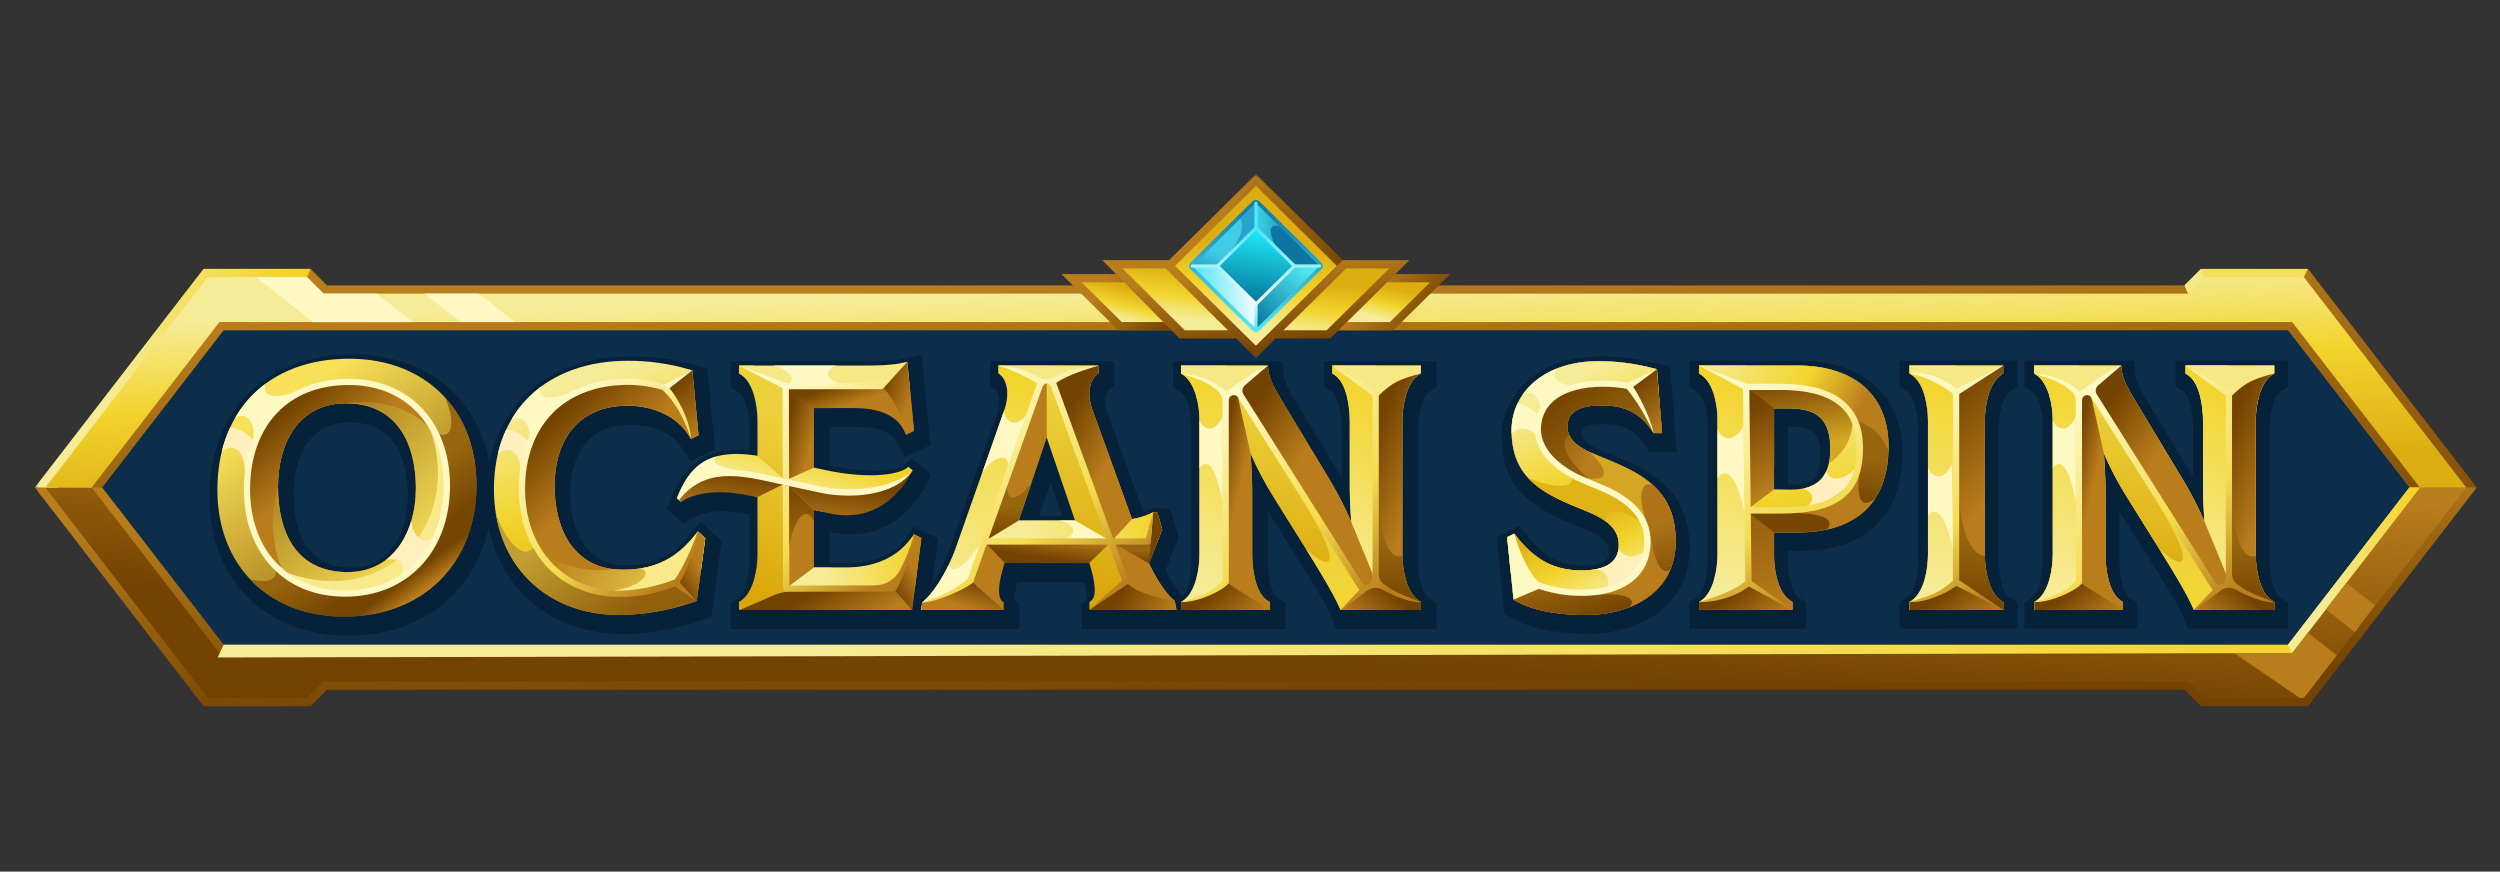 <svg width="740" height="258" viewBox="0 0 740 258" fill="none" xmlns="http://www.w3.org/2000/svg">
<rect x="0" y="0" width="740" height="258" fill="#333333" stroke="none"/>
<mask id="mask0_102_5547" style="mask-type:luminance" maskUnits="userSpaceOnUse" x="10" y="51" width="724" height="159">
<path d="M733.116 51.6H10.325V209.84H733.116V51.6Z" fill="white"/>
</mask>
<g mask="url(#mask0_102_5547)">
<path fill-rule="evenodd" clip-rule="evenodd" d="M62.58 92.486H680.576L721.265 144.202L680.576 196.24H62.578L21.89 144.202L62.58 92.486Z" fill="#0C2E4B"/>
<path fill-rule="evenodd" clip-rule="evenodd" d="M30.252 144.298L12.175 146.742L10.325 144.294L60.273 79.595H91.92L96.8 84.47H646.643L651.527 79.594H683.174L733.116 144.294L731.278 146.725L713.188 144.302L677.255 97.767H66.188L30.252 144.298Z" fill="url(#paint0_linear_102_5547)"/>
<path fill-rule="evenodd" clip-rule="evenodd" d="M646.629 204.178H96.813L91.933 209.054H60.256L10.325 144.294L30.252 144.298L66.202 190.821L677.23 190.847L713.181 144.298L733.116 144.294L683.185 209.054H651.506L646.629 204.178Z" fill="url(#paint1_linear_102_5547)"/>
<path fill-rule="evenodd" clip-rule="evenodd" d="M652.556 206.587L647.675 201.712H95.766L90.887 206.587H61.491L13.415 144.311H27.153L64.961 193.291H678.476L716.299 144.311H730.021L681.946 206.587H652.556Z" fill="url(#paint2_linear_102_5547)"/>
<path fill-rule="evenodd" clip-rule="evenodd" d="M66.189 190.851L677.23 190.846L713.18 144.298L716.299 144.31L678.48 193.29L64.436 194.617L66.189 190.851Z" fill="url(#paint3_linear_102_5547)"/>
<path fill-rule="evenodd" clip-rule="evenodd" d="M677.23 190.846L713.181 144.298L716.299 144.31L678.476 193.29L677.23 190.846Z" fill="url(#paint4_linear_102_5547)"/>
<path fill-rule="evenodd" clip-rule="evenodd" d="M647.679 86.909L681.949 82.03L683.123 79.595H651.527L646.643 84.47L647.679 86.909Z" fill="#F4DF5D"/>
<path fill-rule="evenodd" clip-rule="evenodd" d="M647.679 86.909L652.559 82.03L651.527 79.595L646.643 84.47L647.679 86.909Z" fill="#F6E98D"/>
<path fill-rule="evenodd" clip-rule="evenodd" d="M91.92 79.594L90.889 82.029L81.843 87.888L60.533 90.437L17.095 144.333L10.325 144.294L12.197 141.87L60.273 79.594H91.92Z" fill="url(#paint5_linear_102_5547)"/>
<path fill-rule="evenodd" clip-rule="evenodd" d="M652.556 82.029L647.675 86.91H95.766L90.887 82.029H61.491L13.415 144.311L27.073 144.389L64.961 95.326H678.476L716.299 144.311H730.021L681.946 82.029H652.556Z" fill="url(#paint6_linear_102_5547)"/>
<path fill-rule="evenodd" clip-rule="evenodd" d="M680.731 206.589H681.949L691.683 193.974L683.123 187.263L678.5 193.292H661.271L680.751 206.589H680.731ZM697.028 187.08L702.996 179.186L694.512 172.54L688.465 180.369L697 187.08H697.028Z" fill="#B97D1C"/>
<path fill-rule="evenodd" clip-rule="evenodd" d="M141.697 86.91H125.652L136.399 95.33H152.449L141.697 86.91ZM111.522 86.91H95.775L90.891 82.047H75.739L92.715 95.348H122.267L111.521 86.927L111.522 86.91Z" fill="#FEF8C2"/>
<path fill-rule="evenodd" clip-rule="evenodd" d="M649.127 141.2V126.628C649.127 124.149 648.532 117.413 646.192 115.903L643.951 114.459V106.743H677.268V114.459L675.031 115.903C672.529 117.517 671.792 123.962 671.792 126.628V166.161C671.792 168.828 672.529 175.274 675.031 176.888L677.268 178.328V186.048H647.599L646.346 183.003C645.021 179.953 643.448 177.013 641.645 174.213L627.347 151.317V166.154C627.347 168.633 627.946 175.37 630.28 176.879L632.52 178.324V186.039H599.214V178.389L601.382 176.935C603.905 175.24 604.693 168.911 604.693 166.161V126.146C604.693 123.462 603.85 117.516 601.389 115.877L599.214 114.428V106.743H631.653L632.094 111.136C632.335 113.467 634.376 116.733 635.584 118.73L649.127 141.2ZM476.226 163.269C476.226 158.877 469.504 156.819 466.193 155.47C453.42 150.251 444.464 144.388 444.464 129.343C444.474 126.121 445.194 122.939 446.574 120.019C447.954 117.099 449.961 114.51 452.456 112.432C458.338 107.413 466.107 105.473 473.754 105.473C479.554 105.495 485.329 106.254 490.933 107.729L494.347 108.6L496.367 133.74H488.131L486.668 131.531C483.722 127.073 480.063 125.537 474.777 125.537C472.708 125.537 468.044 125.437 468.044 128.364C468.044 131.5 474.969 133.723 477.296 134.672C490.785 140.199 500.133 146.467 500.133 162.291C500.133 179.068 485.987 187.392 470.495 187.583C463.171 187.671 453.757 186.653 447.397 182.886L445.273 181.629L442.953 159.011L449.851 155.631L452.325 158.803C456.858 164.609 461.742 167.593 469.297 167.411C472.381 167.337 476.253 167.089 476.253 163.278L476.226 163.269ZM529.227 163.144V166.576C529.227 169.229 529.974 175.296 532.462 176.9L534.706 178.345V186.062H499.971V178.389L502.129 176.935C504.655 175.24 505.447 168.911 505.447 166.161V126.229C505.447 123.576 504.697 117.508 502.208 115.903L499.971 114.459V106.743H532.603C550.16 106.743 563.119 115.968 563.119 134.241C563.119 153.3 551.437 163.13 532.603 163.13L529.227 163.144ZM562.258 186.062V178.389L564.423 176.935C566.95 175.24 567.741 168.911 567.741 166.161V126.633C567.741 123.936 567.036 117.543 564.502 115.908L562.258 114.468V106.746H597.1V114.407L594.939 115.859C592.409 117.552 591.621 123.884 591.621 126.633V166.161C591.621 168.858 592.323 175.253 594.863 176.888L597.1 178.328V186.048L562.258 186.062ZM529.227 126.412V143.461H530.359C536.644 143.566 538.83 141.035 538.83 134.932C538.83 128.513 536.792 126.394 530.273 126.394L529.227 126.412Z" fill="#06223B"/>
<path fill-rule="evenodd" clip-rule="evenodd" d="M469.851 182.034C463.284 182.118 454.356 181.23 448.612 177.833L448.006 177.476L446.109 159.008L448.223 157.973L448.932 158.878C454.218 165.623 460.121 169.051 468.784 168.842C474.071 168.716 479.175 167.254 479.175 161.231C479.175 154.706 472.044 152.279 466.96 150.209C455.76 145.646 447.417 140.901 447.417 127.304C447.431 124.582 448.04 121.894 449.207 119.428C450.377 116.963 452.074 114.777 454.184 113.024C459.412 108.571 466.406 106.896 473.18 106.896C478.683 106.912 484.163 107.633 489.477 109.04L490.451 109.288L491.972 128.196H489.477L489.06 127.565C485.426 122.066 480.645 119.988 474.202 119.988C469.776 119.988 463.949 120.753 463.949 126.304C463.949 131.853 471.128 134.093 475.351 135.825C487.288 140.718 496.013 145.858 496.013 160.23C496.013 174.906 483.546 181.87 469.858 182.034H469.851ZM525.124 157.621V164.532C525.124 168.546 526.195 175.345 529.967 177.777L530.607 178.185V180.534H502.928V178.202L503.547 177.789C507.319 175.258 508.39 168.221 508.39 164.132V124.202C508.39 120.184 507.323 113.39 503.547 110.959L502.907 110.545V108.196H532.015C547.672 108.196 558.999 115.943 558.999 132.206C558.999 149.335 548.87 157.621 532.015 157.621H525.124ZM565.205 180.534V178.202L565.828 177.789C569.596 175.254 570.67 168.221 570.67 164.132V124.607C570.67 120.536 569.679 113.441 565.828 110.962L565.187 110.549V108.2H592.97V110.533L592.351 110.967C588.582 113.494 587.504 120.536 587.504 124.625V164.149C587.504 168.216 588.496 175.314 592.351 177.794L592.991 178.202V180.551L565.205 180.534ZM652.532 154.363C652.198 150.474 652.091 146.573 652.091 142.619V124.599C652.091 120.683 651.275 113.354 647.548 110.958L646.911 110.545V108.196H673.176V110.545L672.536 110.958C668.722 113.416 667.689 120.562 667.689 124.599V164.132C667.689 168.168 668.719 175.314 672.536 177.777L673.176 178.185V180.534H649.389L649.028 179.664C647.627 176.437 645.968 173.326 644.065 170.361L629.76 147.446C627.065 143.181 624.708 138.715 622.711 134.089C623.076 138.369 623.221 142.64 623.221 147.138V164.149C623.221 168.042 624.036 175.393 627.76 177.794L628.397 178.202V180.551H602.136V178.22L602.759 177.807C606.528 175.275 607.605 168.237 607.605 164.149V124.133C607.605 120.045 606.386 113.407 602.759 110.98L602.136 110.567V108.229H627.857L627.984 109.486C628.29 112.531 630.411 115.963 631.949 118.516L646.56 142.739C648.787 146.499 650.78 150.393 652.521 154.396L652.532 154.363ZM525.107 120.892V144.85L529.705 144.924C538.01 145.064 541.769 140.971 541.769 132.906C541.769 124.534 538.183 120.892 529.681 120.892H525.107Z" fill="url(#paint7_linear_102_5547)"/>
<path fill-rule="evenodd" clip-rule="evenodd" d="M548.883 138.904C548.243 145.228 541.724 149.344 535.233 149.604C537.287 147.999 536.606 145.598 533.801 144.59C535.129 144.336 536.399 143.831 537.535 143.101C538.568 142.537 539.408 141.686 539.955 140.653C540.216 140.245 540.447 139.819 540.643 139.378C541.197 142.357 545.321 142.596 548.904 138.904H548.883Z" fill="#FFF0BD"/>
<path fill-rule="evenodd" clip-rule="evenodd" d="M508.393 123.649C508.328 120.719 507.715 116.613 506.021 113.681C506.4 111.733 507.15 109.872 508.224 108.197H532.045C536.327 108.131 540.585 108.826 544.615 110.249C544.928 110.683 548.446 118.252 548.026 122.758C548.79 124.146 548.849 132.219 541.359 137.177C541.669 135.774 541.817 134.342 541.8 132.905C541.8 124.534 538.217 120.893 529.715 120.893H525.138V138.042C518.04 134.751 511.807 127.896 508.4 123.65L508.393 123.649Z" fill="url(#paint8_linear_102_5547)"/>
<path fill-rule="evenodd" clip-rule="evenodd" d="M516.864 151.553V114.525L525.125 120.893V144.842L516.864 151.083L517.976 151.555L516.864 151.553Z" fill="url(#paint9_linear_102_5547)"/>
<path fill-rule="evenodd" clip-rule="evenodd" d="M525.124 164.533C525.124 168.547 526.191 175.345 529.967 177.777L530.607 178.185V180.534H516.85V151.554H517.961L525.11 154.564L525.124 164.533Z" fill="url(#paint10_linear_102_5547)"/>
<path fill-rule="evenodd" clip-rule="evenodd" d="M516.85 151.083H527.096C543.975 151.083 550.508 145.337 550.508 132.657C550.508 120.627 542.753 114.511 527.096 114.511H516.777L502.91 108.182H532.021C547.675 108.182 559.002 115.93 559.002 132.193C559.002 149.321 548.873 157.607 532.021 157.607H525.11L516.85 151.083Z" fill="url(#paint11_linear_102_5547)"/>
<path fill-rule="evenodd" clip-rule="evenodd" d="M540.853 156.73C542.86 153.924 540.674 152.319 532.245 151.818C539.593 149.017 546.611 146.6 550.425 138.791C549.661 146.39 550.036 151.192 555.013 147.647C551.929 152.331 547.083 155.341 540.853 156.73Z" fill="#B97D1C"/>
<path fill-rule="evenodd" clip-rule="evenodd" d="M516.85 108.195V180.534H502.91V178.203L503.526 177.79C507.302 175.258 508.373 168.22 508.373 164.132V124.202C508.373 120.185 507.306 113.389 503.526 110.959L502.89 110.544V108.197L516.85 108.195Z" fill="url(#paint12_linear_102_5547)"/>
<path fill-rule="evenodd" clip-rule="evenodd" d="M565.222 180.534V178.203L565.842 177.79C569.614 175.253 570.688 168.22 570.688 164.132V124.608C570.688 120.536 569.697 113.441 565.842 110.963L565.205 110.549V108.201H592.988V110.532L592.365 110.968C588.596 113.494 587.522 120.536 587.522 124.625V164.15C587.522 168.216 588.513 175.314 592.365 177.794L593.005 178.203V180.552L565.222 180.534Z" fill="url(#paint13_linear_102_5547)"/>
<path fill-rule="evenodd" clip-rule="evenodd" d="M587.532 164.583C587.601 168.685 588.689 175.405 592.375 177.775L593.018 178.185V180.534H589.012C585.88 179.769 582.793 178.84 579.76 177.749C579.76 177.749 578.989 158.65 579.926 147.571C580.425 156.271 583.078 164.283 587.532 164.583Z" fill="url(#paint14_linear_102_5547)"/>
<path fill-rule="evenodd" clip-rule="evenodd" d="M565.222 180.534V178.203L565.842 177.79C569.614 175.253 570.688 168.22 570.688 164.132V124.608C570.688 120.536 569.697 113.441 565.842 110.963L565.205 110.549V108.201H578.973V180.534H565.222Z" fill="url(#paint15_linear_102_5547)"/>
<path fill-rule="evenodd" clip-rule="evenodd" d="M652.549 154.363C652.215 150.474 652.108 146.573 652.108 142.619V124.599C652.108 120.711 651.292 113.355 647.568 110.959L646.928 110.545V108.197H673.193V110.546L672.556 110.959C668.739 113.417 667.71 120.562 667.71 124.599V164.132C667.71 168.169 668.736 175.314 672.556 177.777L673.193 178.185V180.534H649.41L649.048 179.664C647.647 176.438 645.985 173.326 644.082 170.361L629.777 147.447C627.082 143.182 624.724 138.716 622.728 134.09C623.096 138.37 623.241 142.642 623.241 147.139V164.149C623.241 168.042 624.057 175.393 627.777 177.795L628.414 178.203V180.552H602.156V178.22L602.776 177.807C606.548 175.275 607.622 168.239 607.622 164.149V124.133C607.622 120.045 606.407 113.408 602.776 110.98L602.156 110.567V108.232H627.881L628.008 109.489C628.311 112.534 630.428 115.964 631.97 118.519L646.58 142.741C648.811 146.5 650.804 150.394 652.545 154.397L652.549 154.363Z" fill="url(#paint16_linear_102_5547)"/>
<path fill-rule="evenodd" clip-rule="evenodd" d="M652.514 154.363L659.766 171.961L659.742 180.539L618.467 114.999L616.206 108.197H627.884L628.012 109.454C628.314 112.499 630.431 115.93 631.977 118.484L646.584 142.706C648.804 146.467 650.783 150.36 652.514 154.363Z" fill="url(#paint17_linear_102_5547)"/>
<path fill-rule="evenodd" clip-rule="evenodd" d="M659.904 180.534H649.403C647.916 177.003 646.134 173.602 644.072 170.365L629.768 147.452C627.1 143.2 624.746 138.765 622.719 134.181L614.792 108.197L618.461 114.999L659.898 180.534H659.904Z" fill="url(#paint18_linear_102_5547)"/>
<path fill-rule="evenodd" clip-rule="evenodd" d="M654.793 180.534H649.403C647.803 176.671 641.394 166.08 639.191 162.544C648.746 171.126 646.767 163.467 643.249 157.007L639.577 150.262L656.883 175.758C656.253 177.38 655.557 178.976 654.793 180.543V180.534Z" fill="url(#paint19_linear_102_5547)"/>
<path fill-rule="evenodd" clip-rule="evenodd" d="M652.549 154.363C652.212 150.474 652.108 146.573 652.108 142.619V124.599C652.108 120.711 651.293 113.355 647.565 110.959L646.925 110.545V108.197H660.527L659.925 180.534L659.797 171.961L652.57 154.364L652.549 154.363Z" fill="url(#paint20_linear_102_5547)"/>
<path fill-rule="evenodd" clip-rule="evenodd" d="M622.732 134.094C623.097 138.373 623.241 142.646 623.241 147.142V164.154C623.241 168.046 624.057 175.397 627.778 177.798L628.418 178.207V180.556H614.795L615.377 108.218H616.939L622.732 134.094Z" fill="url(#paint21_linear_102_5547)"/>
<path fill-rule="evenodd" clip-rule="evenodd" d="M659.773 108.195H673.169V110.544L672.529 110.959C668.715 113.416 667.686 120.562 667.686 124.599V164.132C667.686 168.168 668.712 175.314 672.529 177.776L673.169 178.185V180.534H659.773V108.195Z" fill="url(#paint22_linear_102_5547)"/>
<path fill-rule="evenodd" clip-rule="evenodd" d="M667.693 164.584C667.769 168.686 668.853 175.406 672.539 177.776L673.179 178.185V180.534H669.169C666.037 179.769 662.95 178.84 659.921 177.75C659.921 177.75 659.77 159.482 660.706 148.382C660.706 148.382 661.14 166.358 667.693 164.584Z" fill="url(#paint23_linear_102_5547)"/>
<path fill-rule="evenodd" clip-rule="evenodd" d="M615.376 180.1L602.163 180.534V178.203L602.786 177.79C606.558 175.258 607.632 168.221 607.632 164.132V124.116C607.632 120.028 606.414 113.39 602.786 110.963L602.163 110.55V108.214H615.376V180.1Z" fill="url(#paint24_linear_102_5547)"/>
<path fill-rule="evenodd" clip-rule="evenodd" d="M614.444 123.328V148.382C612.995 141.018 610.662 134.484 607.64 138.603V124.342C608.4 126.665 611.732 129.021 614.444 123.328Z" fill="#FEF8C2"/>
<path fill-rule="evenodd" clip-rule="evenodd" d="M628.421 180.534L615.376 172.27C613.012 175.11 607.112 177.737 602.163 178.22V180.552L628.421 180.534Z" fill="url(#paint25_linear_102_5547)"/>
<path fill-rule="evenodd" clip-rule="evenodd" d="M649.4 180.534L659.777 171.908C662.138 174.749 666.987 177.128 673.172 178.185V180.534H649.386H649.4Z" fill="url(#paint26_linear_102_5547)"/>
<path fill-rule="evenodd" clip-rule="evenodd" d="M627.884 108.195L615.376 117.227C613.012 114.387 608.331 111.572 602.163 110.533V108.195H627.884ZM646.904 108.195L659.773 116.678C662.134 113.838 666.147 111.751 673.169 110.544V108.197L646.904 108.195Z" fill="#F5E885"/>
<path d="M615.635 115.904C618.571 113.781 624.511 109.336 627.884 108.197L621.069 114.069C620.687 114.393 620.436 114.842 620.36 115.334C620.288 115.825 620.395 116.327 620.663 116.748L655.788 172.518C655.894 172.695 656.039 172.844 656.214 172.956C656.39 173.068 656.586 173.139 656.796 173.162C658.066 173.332 658.844 171.857 658.844 170.762V117.17L646.914 108.284L659.691 115.53C661.284 114.251 666.499 110.824 673.148 110.545C666.894 112.225 664.74 113.155 660.685 117.07V170.048C660.675 170.565 660.789 171.077 661.012 171.545C661.236 172.013 661.566 172.423 661.979 172.744C665.841 175.863 669.634 176.62 673.148 178.273C669.748 178.347 664.96 176.346 661.886 174.588C661.164 174.165 660.327 173.967 659.488 174.021C658.651 174.076 657.846 174.379 657.185 174.893C654.655 176.819 652.263 178.66 649.382 180.617C650.931 178.912 652.862 176.68 654.948 174.702L618.98 117.601C618.192 116.353 616.282 117.044 616.282 118.401V172.253C616.278 172.483 616.192 172.704 616.034 172.875C614.564 174.667 607.498 178.333 602.129 178.203C606.572 176.842 610.723 175.92 614.413 171.922V118.832C614.423 118.298 614.323 117.767 614.12 117.272C613.921 116.776 613.621 116.324 613.243 115.943C610.262 112.859 604.958 111.528 602.139 110.616C608.19 110.915 612.857 113.316 615.604 115.904H615.635Z" fill="url(#paint27_linear_102_5547)"/>
<path fill-rule="evenodd" clip-rule="evenodd" d="M593.004 180.534L578.989 172.27C576.628 175.11 570.181 177.737 565.222 178.22V180.552L593.004 180.534Z" fill="url(#paint28_linear_102_5547)"/>
<path fill-rule="evenodd" clip-rule="evenodd" d="M530.603 180.534L517.541 172.46C515.177 175.305 507.853 177.719 502.924 178.201V180.534H530.603Z" fill="url(#paint29_linear_102_5547)"/>
<path fill-rule="evenodd" clip-rule="evenodd" d="M548.78 124.146C545.696 117.756 538.495 114.525 527.11 114.525H516.791L502.924 108.195H532.035C548.415 108.195 559.529 116.547 558.995 133.503C556.545 127.848 553.629 126.017 548.78 124.146Z" fill="url(#paint30_linear_102_5547)"/>
<path fill-rule="evenodd" clip-rule="evenodd" d="M593.004 108.201L578.989 116.135C576.628 113.294 570.181 111.015 565.222 110.532V108.201H593.004Z" fill="#F5E885"/>
<path fill-rule="evenodd" clip-rule="evenodd" d="M469.851 182.034C463.284 182.118 454.356 181.23 448.612 177.833L448.006 177.476L446.109 159.008L448.223 157.973L448.932 158.878C454.218 165.623 460.121 169.051 468.784 168.842C474.071 168.716 479.175 167.254 479.175 161.231C479.175 154.706 472.044 152.279 466.96 150.209C455.76 145.646 447.417 140.901 447.417 127.304C447.431 124.582 448.04 121.894 449.207 119.428C450.377 116.963 452.074 114.777 454.184 113.024C459.412 108.571 466.406 106.896 473.18 106.896C478.683 106.912 484.163 107.633 489.477 109.04L490.451 109.288L491.972 128.196H489.477L489.06 127.565C485.426 122.066 480.645 119.988 474.202 119.988C469.776 119.988 463.949 120.753 463.949 126.304C463.949 131.853 471.128 134.093 475.351 135.825C487.288 140.718 496.013 145.858 496.013 160.23C496.013 174.906 483.543 181.87 469.858 182.034H469.851Z" fill="url(#paint31_linear_102_5547)"/>
<path fill-rule="evenodd" clip-rule="evenodd" d="M491.242 119.253L491.961 128.195H489.47L489.05 127.564C485.415 122.067 480.638 119.988 474.191 119.988C469.765 119.988 463.938 120.754 463.938 126.303C463.934 127.125 464.106 127.939 464.44 128.691C459.346 133.202 470.773 142.032 470.773 142.032C455.065 144.806 451.351 123.602 451.437 118.414C451.526 113.224 466.853 109.375 476.714 109.823C482.138 110.066 487.504 114.92 491.242 119.253Z" fill="url(#paint32_linear_102_5547)"/>
<path fill-rule="evenodd" clip-rule="evenodd" d="M469.851 182.034C463.284 182.116 454.356 181.229 448.612 177.832L448.006 177.475L446.109 159.007L448.223 157.971L448.932 158.876C454.218 165.623 460.121 169.051 468.784 168.842C474.071 168.715 479.175 167.254 479.175 161.229C479.193 159.672 478.731 158.146 477.854 156.854C480.566 156.501 482.7 155.806 483.76 154.627C487.164 150.868 485.47 143.723 484.276 140.064C491.384 144.206 495.999 149.778 495.999 160.229C496.006 174.904 483.54 181.868 469.851 182.034Z" fill="url(#paint33_linear_102_5547)"/>
<path fill-rule="evenodd" clip-rule="evenodd" d="M482.452 179.678C484.806 176.698 479.836 175.489 473.069 176.058C476.687 173.288 487.088 163.01 488.485 158.391C489.573 163.736 490.888 170.813 494.392 168.665C492.165 173.884 487.835 177.524 482.469 179.678H482.452Z" fill="#B97D1C"/>
<path fill-rule="evenodd" clip-rule="evenodd" d="M489.384 143.737C483.736 138.569 476.639 136.673 470.653 133.872C473.476 136.851 478.893 142.666 469.655 141.562C473.703 143.972 483.812 151.174 487.274 154.136C484.476 146.181 485.966 142.044 489.384 143.737Z" fill="#D4A624"/>
<path fill-rule="evenodd" clip-rule="evenodd" d="M447.194 169.564L446.109 159.008L448.223 157.973L448.932 158.878C454.218 165.623 460.121 169.051 468.784 168.842C474.071 168.716 479.175 167.254 479.175 161.231C479.175 154.706 472.044 152.279 466.96 150.209C455.76 145.646 447.417 140.901 447.417 127.304C447.431 124.582 448.04 121.894 449.207 119.428C450.377 116.963 452.074 114.777 454.184 113.024C459.412 108.571 466.406 106.896 473.18 106.896C478.683 106.912 484.163 107.633 489.477 109.04L490.451 109.288L491.057 116.834C485.384 114.698 478.924 113.425 474.859 113.481C465.78 113.608 455.141 116.495 455.433 126.912C455.581 132.097 458.187 136.338 463.116 139.352C467.631 142.119 472.842 143.589 477.516 145.985C482.913 148.757 486.923 152.749 487.549 159.069C488.637 170.013 478.394 175.162 468.691 175.767C463.346 176.089 455.375 174.027 447.2 169.564H447.194Z" fill="url(#paint34_linear_102_5547)"/>
<path fill-rule="evenodd" clip-rule="evenodd" d="M447.194 169.564L446.109 159.007L448.223 157.972L448.932 158.877C454.218 165.623 460.121 169.051 468.784 168.842C474.071 168.716 479.175 167.255 479.175 161.23C479.175 155.206 473.142 152.697 468.216 150.717C474.219 150.239 481.96 150.804 486.802 155.632C487.181 156.746 487.429 157.899 487.539 159.069C488.627 170.012 478.387 175.162 468.685 175.766C463.336 176.088 455.364 174.027 447.194 169.564Z" fill="url(#paint35_linear_102_5547)"/>
<path fill-rule="evenodd" clip-rule="evenodd" d="M465.319 141.57C465.831 143.462 462.544 145.52 452.343 141.461C455.867 145.298 461.006 147.781 466.971 150.208C469.645 151.296 472.887 152.483 475.338 154.314C474.581 150.164 479.823 150.456 485.257 154.314C484.091 150.835 481.802 148.551 479.031 146.838C478.535 146.546 478.026 146.263 477.496 145.993C475.114 144.77 472.591 143.788 470.092 142.753L470.01 142.719L469.8 142.631C469.242 142.736 465.394 141.3 465.301 141.579L465.319 141.57Z" fill="#E0B416"/>
<path fill-rule="evenodd" clip-rule="evenodd" d="M486.39 163.492C486.345 165.187 485.911 166.851 485.127 168.359C482.962 171.265 479.585 173.273 475.809 174.47C476.539 171.721 475.975 168.467 471.538 168.633C475.345 168.107 478.587 166.506 479.103 162.456C480.422 164.631 483.388 165.697 486.39 163.492Z" fill="#FFF0BD"/>
<path fill-rule="evenodd" clip-rule="evenodd" d="M461.133 108.961C459.547 110.436 458.834 114.972 469.184 113.946C463.016 114.925 457.313 117.578 455.805 123.341L455.74 123.437L455.771 123.48C455.502 124.604 455.389 125.758 455.427 126.912C455.451 127.879 455.571 128.842 455.785 129.787C453.654 127.264 450.143 125.437 447.442 128.396V127.303C447.431 124.587 448.034 121.905 449.204 119.447C451.806 119.915 454.136 121.334 455.726 123.42C456.638 121.144 455.286 114.629 450.825 116.687C451.789 115.335 452.918 114.105 454.184 113.024C456.249 111.286 458.6 109.912 461.137 108.961H461.133Z" fill="#FEF8C2"/>
<path fill-rule="evenodd" clip-rule="evenodd" d="M490.424 109.288L482.057 114.282C484.941 116.616 488.359 122.089 489.433 128.201H491.924L490.424 109.288Z" fill="url(#paint36_linear_102_5547)"/>
<path fill-rule="evenodd" clip-rule="evenodd" d="M448.006 177.477L455.34 173.284C452.466 170.947 449.3 164.08 448.223 157.973L446.109 159.008L448.006 177.477Z" fill="#FEF8C2"/>
<path fill-rule="evenodd" clip-rule="evenodd" d="M483.423 114.52C484.434 115.824 488.561 123.375 489.467 128.195C487.057 123.015 484.672 118.961 481.536 115.107C472.997 113.515 458.369 114.289 456.318 124.863C454.8 132.649 462.042 138.216 468.406 141.022C470.447 141.891 472.526 142.719 474.574 143.597C482.862 147.155 489.663 152.701 488.458 162.5C487.377 171.251 480.37 175.17 472.429 176.144C466.716 176.777 460.933 176.151 455.495 174.309L448.006 177.475L453.73 173.187C450.732 170.051 448.226 162.017 448.243 157.963C449.82 164.179 453.754 171.617 455.757 172.434C460.951 174.248 466.485 174.902 471.961 174.349C479.227 173.526 485.643 170.099 486.606 162.269C487.708 153.353 481.323 148.486 473.834 145.272C471.782 144.402 469.7 143.588 467.669 142.688C460.397 139.495 452.732 133.158 454.521 124.397C456.893 112.737 472.261 111.492 481.894 113.289L490.475 109.278L483.457 114.498L483.423 114.52Z" fill="#FEF8C2"/>
<path d="M517.06 113.603H527.11C535.133 113.603 541.177 115.183 545.239 118.344C549.389 121.558 551.455 126.347 551.455 132.671C551.455 139.3 549.692 144.137 545.727 147.35C541.762 150.565 535.763 152.019 527.1 152.019H518.227L518.461 171.965L530.593 180.551L517.614 173.614C513.911 176.593 507.533 178.398 502.914 178.22C507.444 176.707 512.906 175.102 516.599 172.057L515.935 115.169L502.914 108.209L517.05 113.616L517.06 113.603ZM517.804 115.447L518.213 150.165H527.11C535.326 150.165 540.988 148.791 544.557 145.911C548.057 143.083 549.586 138.713 549.586 132.657C549.586 126.925 547.755 122.632 544.086 119.779C540.365 116.88 534.707 115.43 527.11 115.43L517.804 115.447Z" fill="url(#paint37_linear_102_5547)"/>
<path d="M579.055 115.003L593.004 108.201L579.925 116.634V171.765L593.004 180.534L579.099 173.418C575.957 175.754 569.713 178.49 565.222 178.203C568.846 176.863 573.179 176.424 578.056 171.865V116.573C574.752 113.964 569.373 111.197 565.222 110.549C570.123 109.767 575.289 112.066 579.055 115.003Z" fill="url(#paint38_linear_102_5547)"/>
<path fill-rule="evenodd" clip-rule="evenodd" d="M516.072 126.155L516.364 151.343C514.695 143.979 511.873 137.312 508.403 141.43V127.169C509.284 129.495 512.957 131.844 516.072 126.155ZM577.791 137.487L578.06 162.671C576.521 155.306 573.909 148.639 570.704 152.757V138.499C571.51 140.827 574.91 143.177 577.791 137.487Z" fill="#FEF8C2"/>
<path fill-rule="evenodd" clip-rule="evenodd" d="M353.603 186.176H320.063V178.685L321.613 177.516C321.82 176.429 321.366 174.127 320.908 172.348L301.145 172.27C300.665 174.154 300.176 176.668 300.441 177.763L301.761 178.969V186.176H216.339V178.521L217.881 177.481C219.067 176.746 219.956 175.627 220.396 174.314C221.355 171.746 221.837 169.027 221.819 166.289V152.167C216.327 151.074 209.345 150.645 204.571 153.632L202.302 155.051L197.276 150.557L198.281 148.148C200.214 143.51 202.615 139.178 206.931 136.317C211.336 133.39 216.621 132.771 221.819 133.133V126.756C221.819 124.059 221.114 117.666 218.577 116.03L216.339 114.591V106.869H257.703C260.711 106.869 264.447 106.869 267.366 106.192L272.837 104.965L273.215 108.91L275.185 129.353L275.413 131.732L267.728 135.517L265.525 131.106C263.588 127.148 258.015 126.413 254.047 126.413H245.59V137.752L245.96 137.831C250.849 138.888 256.21 139.57 261.226 139.248C262.548 139.166 266.398 138.735 267.49 137.891L269.693 135.595L273.519 138.64L275.573 140.287L274.546 142.698C273.176 145.907 270.463 149.435 267.939 151.775C261.733 157.481 253.998 159.309 245.744 157.469L245.612 157.438V166.599H251.695C258.117 166.599 264.235 164.61 268.058 159.256L270.503 155.833L277.682 159.378L277.365 161.832C276.887 165.548 276.406 169.267 275.925 172.988C277.874 169.938 279.479 166.685 280.708 163.288L295.204 122.063C295.732 120.562 296.304 116.887 294.864 115.687L293.098 114.234V106.872H329.832V114.13L328.656 115.17C326.586 116.997 326.859 119.646 327.718 122.016L338.466 151.737C339.236 151.504 339.975 151.18 340.667 150.772L341.768 150.109L346.547 150.837L348.884 159.006L345.07 168.783C346.358 171.315 348.154 174.411 350.082 176.407C352.04 174.111 352.674 168.761 352.674 166.29V126.273C352.674 123.59 351.827 117.649 349.373 116.009L347.194 114.556V106.871H379.637L380.081 111.263C380.312 113.599 382.363 116.861 383.568 118.857L397.115 141.318V126.756C397.115 124.277 396.516 117.54 394.179 116.03L391.942 114.591V106.869H425.235V114.591L423.032 116.03C420.53 117.644 419.79 124.09 419.79 126.756V166.289C419.79 168.955 420.53 175.402 423.032 177.016L425.269 178.46V186.176H395.583L394.702 184.001C393.879 182.013 392.943 180.071 391.9 178.185C390.954 176.446 389.918 174.792 388.882 173.127L375.775 152.132C375.631 151.902 375.486 151.671 375.335 151.44V166.281C375.335 168.76 375.93 175.497 378.271 177.007L380.511 178.451V186.176H353.603ZM144.853 136.648C148.984 117.2 165.03 105.469 186.899 105.469C193.413 105.444 199.897 106.354 206.147 108.17L209.371 109.096L211.618 133.018L204.412 136.563L202.02 132.875C198.713 127.782 192.709 125.711 186.798 125.711C174.284 125.711 168.81 134.411 168.81 145.958C168.81 156.676 172.964 167.298 185.481 167.298C193.814 167.298 199.338 164.518 204.39 158.002L207.27 154.288L213.617 160.182L210.574 182.587L207.725 183.577C200.255 186.208 192.393 187.587 184.464 187.658C163.498 187.658 148.315 174.861 144.659 156.01C140.568 175.396 124.755 188.175 103.019 188.175C78.441 188.175 61.955 171.286 61.955 147.177C61.955 121.683 78.638 104.867 104.538 104.867C125.83 104.867 141.18 117.513 144.853 136.648ZM104.031 168.016C115.902 168.016 120.703 157.038 120.703 146.777C120.703 135.442 116.58 125.03 103.524 125.03C91.311 125.03 86.946 135.63 86.946 146.177C86.964 157.599 90.796 168.016 104.031 168.016ZM314.345 152.702L310.971 142.741L307.633 152.697L314.345 152.702Z" fill="#06223B"/>
<path fill-rule="evenodd" clip-rule="evenodd" d="M399.961 154.363C399.631 150.474 399.521 146.573 399.521 142.619V124.599C399.521 120.711 398.712 113.355 394.988 110.959L394.351 110.545V108.197H420.609V110.546L419.965 110.959C416.152 113.417 415.122 120.562 415.122 124.599V164.132C415.122 168.169 416.145 175.314 419.965 177.777L420.609 178.185V180.534H396.826L396.464 179.664C395.06 176.438 393.401 173.327 391.498 170.361L377.19 147.447C374.498 143.18 372.141 138.714 370.141 134.09C370.509 138.37 370.657 142.642 370.657 147.139V164.149C370.657 168.042 371.473 175.393 375.197 177.795L375.837 178.203V180.552H349.579V178.22L350.195 177.807C353.968 175.275 355.038 168.239 355.038 164.149V124.133C355.038 120.045 353.823 113.408 350.195 110.98L349.572 110.567V108.232H375.297L375.424 109.489C375.73 112.534 377.851 115.964 379.386 118.519L393.996 142.741C396.227 146.501 398.213 150.394 399.954 154.397L399.961 154.363Z" fill="url(#paint39_linear_102_5547)"/>
<path fill-rule="evenodd" clip-rule="evenodd" d="M399.941 154.363L407.175 171.961V180.539L365.876 114.999L363.622 108.197H375.3L375.428 109.454C375.737 112.499 377.854 115.93 379.393 118.484L394.003 142.706C396.223 146.467 398.206 150.36 399.941 154.363Z" fill="url(#paint40_linear_102_5547)"/>
<path fill-rule="evenodd" clip-rule="evenodd" d="M407.32 180.534H396.822C395.339 177.002 393.556 173.6 391.494 170.365L377.186 147.451C374.526 143.196 372.168 138.759 370.141 134.176L362.211 108.195L365.88 114.999L407.32 180.534Z" fill="url(#paint41_linear_102_5547)"/>
<path fill-rule="evenodd" clip-rule="evenodd" d="M402.212 180.534H396.818C395.221 176.671 388.816 166.08 386.606 162.544C396.168 171.126 394.185 163.467 390.671 157.007L386.999 150.262L404.298 175.758C403.668 177.38 402.973 178.976 402.212 180.543V180.534Z" fill="url(#paint42_linear_102_5547)"/>
<path fill-rule="evenodd" clip-rule="evenodd" d="M399.964 154.363C399.634 150.474 399.524 146.573 399.524 142.619V124.599C399.524 120.711 398.711 113.355 394.991 110.959L394.351 110.545V108.197H407.925L407.32 180.534L407.178 171.961L399.951 154.364L399.964 154.363Z" fill="url(#paint43_linear_102_5547)"/>
<path fill-rule="evenodd" clip-rule="evenodd" d="M370.148 134.094C370.513 138.373 370.664 142.646 370.664 147.142V164.154C370.664 168.046 371.48 175.397 375.204 177.798L375.844 178.207V180.556H362.19L362.776 108.218H364.338L370.148 134.094Z" fill="url(#paint44_linear_102_5547)"/>
<path fill-rule="evenodd" clip-rule="evenodd" d="M407.179 108.195H420.578V110.544L419.934 110.959C416.117 113.416 415.088 120.562 415.088 124.599V164.132C415.088 168.168 416.11 175.314 419.934 177.776L420.578 178.185V180.534H407.179V108.195Z" fill="url(#paint45_linear_102_5547)"/>
<path fill-rule="evenodd" clip-rule="evenodd" d="M415.109 164.584C415.181 168.686 416.269 175.406 419.952 177.776L420.595 178.185V180.534H416.589C413.457 179.77 410.37 178.841 407.337 177.75C407.337 177.75 407.186 159.482 408.119 148.382C408.119 148.382 408.559 166.358 415.102 164.584H415.109Z" fill="url(#paint46_linear_102_5547)"/>
<path fill-rule="evenodd" clip-rule="evenodd" d="M362.796 180.1L349.583 180.534V178.203L350.199 177.79C353.974 175.258 355.041 168.221 355.041 164.132V124.116C355.041 120.028 353.83 113.39 350.199 110.963L349.579 110.55V108.214H362.792L362.796 180.1Z" fill="url(#paint47_linear_102_5547)"/>
<path fill-rule="evenodd" clip-rule="evenodd" d="M361.859 123.328V148.382C360.407 141.018 358.077 134.484 355.055 138.603V124.342C355.812 126.665 359.164 129.021 361.859 123.328Z" fill="#FEF8C2"/>
<path fill-rule="evenodd" clip-rule="evenodd" d="M101.883 182.521C79.208 182.521 64.347 167.15 64.347 145.006C64.347 121.453 79.441 106.183 103.403 106.183C125.971 106.183 141.035 121.406 141.035 143.588C141.035 166.641 125.311 182.503 101.883 182.503V182.521ZM102.896 169.329C116.774 169.329 123.095 156.955 123.095 144.606C123.095 131.161 117.44 119.379 102.393 119.379C88.158 119.379 82.291 131.375 82.291 144.011C82.287 157.538 87.633 169.343 102.896 169.343V169.329Z" fill="url(#paint48_linear_102_5547)"/>
<path fill-rule="evenodd" clip-rule="evenodd" d="M65.657 133.628C66.253 131.164 67.089 128.764 68.154 126.46C69.794 126.704 71.354 127.324 72.708 128.269C74.063 129.215 75.175 130.461 75.954 131.906C79.117 140.057 72.373 142.514 72.492 139.492C72.611 136.468 70.805 129.975 65.652 133.628H65.657Z" fill="#FFF0BD"/>
<path fill-rule="evenodd" clip-rule="evenodd" d="M101.884 182.521C90.212 182.521 80.614 178.451 74.042 171.478C81.187 173.384 82.516 169.808 81.227 168.625C81.227 168.625 90.846 167.837 93.211 167.259C95.854 168.586 99.069 169.33 102.901 169.33C116.78 169.33 123.101 156.955 123.101 144.606C123.101 143.737 130.086 129.31 130.038 128.452C134.169 130.192 134.671 123.754 131.606 117.521C137.622 124.046 141.04 133.024 141.04 143.619C141.04 166.671 125.316 182.535 101.889 182.535L101.884 182.521Z" fill="url(#paint49_linear_102_5547)"/>
<path fill-rule="evenodd" clip-rule="evenodd" d="M69.648 123.606C71.901 119.703 74.942 116.298 78.581 113.603C78.51 113.793 76.506 119.427 86.588 116.299C86.588 116.299 78.136 125.342 74.783 130.287C75.779 128.047 74.398 121.127 69.648 123.606Z" fill="#FEF8C2"/>
<path fill-rule="evenodd" clip-rule="evenodd" d="M102.071 175.398C84.745 175.398 73.385 162.901 73.385 144.899C73.385 125.761 84.926 113.334 103.235 113.334C120.483 113.334 131.997 125.699 131.997 143.759C131.997 162.505 119.98 175.398 102.071 175.398ZM102.895 169.343C116.775 169.343 123.095 156.969 123.095 144.619C123.095 131.175 117.44 119.393 102.393 119.393C88.158 119.393 82.291 131.389 82.291 144.025C82.291 157.542 87.638 169.348 102.9 169.348L102.895 169.343Z" fill="url(#paint50_linear_102_5547)"/>
<path fill-rule="evenodd" clip-rule="evenodd" d="M102.071 175.397C95.17 175.397 89.656 173.548 85.189 169.586C113.819 179.889 136.881 155.533 127.535 127.639C130.486 132.462 131.997 136.965 131.997 143.758C131.997 162.504 119.98 175.397 102.071 175.397Z" fill="#F8E98B"/>
<path fill-rule="evenodd" clip-rule="evenodd" d="M75.356 157.029C74.016 153.122 73.35 149.021 73.386 144.897C73.386 138.769 74.572 133.329 76.778 128.765C81.055 120.297 88.182 115.782 95.744 114.094C98.206 113.579 100.717 113.324 103.233 113.333C104.304 113.333 105.353 113.381 106.377 113.477C114.173 114.229 121.094 117.539 125.946 123.989C126.359 124.777 126.667 125.613 126.863 126.477C121.41 120.123 109.685 118.004 102.387 119.388C88.151 119.388 82.284 131.385 82.284 144.019C80.042 151.709 80.386 161.678 83.429 168.168C79.97 165.06 77.217 161.263 75.351 157.029H75.356Z" fill="url(#paint51_linear_102_5547)"/>
<path fill-rule="evenodd" clip-rule="evenodd" d="M128.027 159.16C126.168 163.649 123.01 167.859 118.716 170.034C119.311 168.929 120.746 164.614 114.312 165.684C117.932 162.914 120.389 158.808 121.768 154.172C122.037 157.563 124.402 161.695 128.027 159.16Z" fill="#FFF0BD"/>
<path d="M102.067 176.615C93.101 176.615 85.66 173.389 80.437 167.834C75.213 162.279 72.179 154.281 72.179 144.903C72.179 134.974 75.196 126.77 80.609 121.046C86.022 115.323 93.761 112.116 103.244 112.116C112.193 112.116 119.668 115.331 124.928 120.889C130.187 126.448 133.203 134.373 133.203 143.75C133.203 153.48 130.063 161.697 124.589 167.49C119.113 173.285 111.353 176.624 102.067 176.624V176.615ZM81.807 166.581C86.677 171.761 93.656 174.771 102.067 174.771C110.815 174.771 118.114 171.644 123.209 166.238C128.306 160.832 131.319 153.002 131.319 143.751C131.319 134.856 128.49 127.375 123.544 122.141C118.598 116.91 111.652 113.96 103.227 113.96C94.281 113.96 86.991 116.97 81.952 122.299C76.913 127.626 74.024 135.451 74.024 144.916C74.024 153.815 76.834 161.336 81.775 166.594L81.807 166.581Z" fill="#FEF8C2"/>
<path fill-rule="evenodd" clip-rule="evenodd" d="M317.074 108.195H295.491V110.44L295.993 110.875C298.776 113.185 298.464 118.026 297.398 121.058L282.885 162.292C281.162 167.193 277.445 174.405 273.441 177.916L272.966 178.351L272.706 180.568H297.095V178.368L296.653 177.955C295.332 176.758 295.627 173.644 296.214 170.865C296.526 169.442 296.913 168.037 297.372 166.654L306.528 139.37L309.815 129.584L317.064 108.231L317.074 108.195Z" fill="url(#paint52_linear_102_5547)"/>
<path fill-rule="evenodd" clip-rule="evenodd" d="M300.76 156.536L305.355 142.861C300.554 149.338 297.405 147.786 298.277 143.531C294.657 148.178 291.608 160.587 291.608 160.587L300.76 156.536Z" fill="url(#paint53_linear_102_5547)"/>
<path fill-rule="evenodd" clip-rule="evenodd" d="M340.087 166.785L343.069 159.134L340.559 152.039C338.824 152.853 336.97 153.395 335.066 153.644L323.266 121.023C322.108 117.826 321.896 113.302 324.706 110.824L325.173 110.41V108.192H309.832V129.504L322.468 166.567L322.433 166.72L322.544 167.046C323.236 169.021 325.253 176.106 323.02 177.79L322.464 178.224V180.508H348.219L347.696 177.837C344.853 175.532 342.069 170.913 340.096 166.759L340.087 166.785Z" fill="url(#paint54_linear_102_5547)"/>
<path fill-rule="evenodd" clip-rule="evenodd" d="M340.088 166.785L344.017 156.693L342.617 151.796L341.356 151.605C339.415 152.684 337.278 153.377 335.067 153.645L323.267 121.023C322.109 117.826 321.898 113.302 324.707 110.824L325.174 110.41V108.192H310.547L311.533 112.976L336.115 180.517H348.209L347.689 177.846C344.846 175.541 342.061 170.921 340.088 166.768V166.785Z" fill="url(#paint55_linear_102_5547)"/>
<path fill-rule="evenodd" clip-rule="evenodd" d="M309.741 108.195H295.496V110.44L295.998 110.875C298.782 113.185 298.469 118.026 297.403 121.058L282.89 162.292C281.168 167.193 277.45 174.405 273.446 177.916L272.972 178.351L272.711 180.568H284.163L308.088 113.124L309.731 108.231L309.741 108.195Z" fill="url(#paint56_linear_102_5547)"/>
<path fill-rule="evenodd" clip-rule="evenodd" d="M280.728 167.389C278.803 171.342 276.191 175.493 273.446 177.898L272.972 178.333L272.711 180.551H284.163L287.639 170.778C288.959 165.64 290.086 161.069 290.086 161.069C290.086 161.069 283.255 171.769 280.728 167.402V167.389ZM303.557 123.102C302.989 127.621 300.699 133.759 298.403 137.635C298.166 134.111 294.439 134.967 290.823 139.739L297.188 121.649C297.149 124.094 300.152 127.205 303.557 123.102Z" fill="#FEF8C2"/>
<path fill-rule="evenodd" clip-rule="evenodd" d="M295.493 108.195C299.418 109.449 302.853 109.8 308.095 113.089L311.53 112.994C316.247 109.888 322.409 108.944 325.06 108.209L295.493 108.195Z" fill="#F5E885"/>
<path fill-rule="evenodd" clip-rule="evenodd" d="M297.1 180.534L287.247 171.835C284.885 174.679 279.159 177.254 272.972 178.316L272.711 180.534H297.1Z" fill="url(#paint57_linear_102_5547)"/>
<path fill-rule="evenodd" clip-rule="evenodd" d="M322.453 180.534L333.179 172.174C335.539 175.018 341.521 176.805 347.714 177.863L348.234 180.534H322.453Z" fill="url(#paint58_linear_102_5547)"/>
<path fill-rule="evenodd" clip-rule="evenodd" d="M342.616 160.292L344.017 156.694L342.616 151.796L341.357 151.605C339.386 152.618 337.262 153.307 335.066 153.644L328.963 160.29L318.114 154.028H301.61L291.339 160.29L342.616 160.292Z" fill="url(#paint59_linear_102_5547)"/>
<path fill-rule="evenodd" clip-rule="evenodd" d="M328.691 160.139L318.119 154.05H313.503C317.194 154.919 319.824 157.529 315.266 159.392L328.691 160.139Z" fill="#FEF8C2"/>
<path fill-rule="evenodd" clip-rule="evenodd" d="M342.616 160.291L340.088 166.785L328.962 160.291L322.364 166.715L297.381 166.62L291.329 160.29L342.616 160.291Z" fill="url(#paint60_linear_102_5547)"/>
<path fill-rule="evenodd" clip-rule="evenodd" d="M342.617 160.292L340.088 166.785L329.121 160.383V160.292H342.617Z" fill="url(#paint61_linear_102_5547)"/>
<path fill-rule="evenodd" clip-rule="evenodd" d="M341.354 151.605L340.086 166.785L344.014 156.694L342.614 151.796L341.354 151.605Z" fill="#734301"/>
<path fill-rule="evenodd" clip-rule="evenodd" d="M375.84 180.534L362.795 172.27C360.431 175.11 354.525 177.737 349.582 178.22V180.552L375.84 180.534Z" fill="url(#paint62_linear_102_5547)"/>
<path fill-rule="evenodd" clip-rule="evenodd" d="M396.822 180.534L407.175 171.908C409.54 174.749 414.386 177.128 420.575 178.185V180.534H396.822Z" fill="url(#paint63_linear_102_5547)"/>
<path fill-rule="evenodd" clip-rule="evenodd" d="M375.3 108.195L362.795 117.226C360.431 114.386 355.746 111.571 349.582 110.532V108.195H375.3ZM394.33 108.195L407.192 116.678C409.556 113.838 413.57 111.751 420.588 110.544V108.197L394.33 108.195Z" fill="#F5E885"/>
<path d="M307.773 111.794C308.387 112.134 309.079 112.31 309.781 112.307C310.48 112.274 311.159 112.068 311.756 111.706C315.644 109.476 321.278 108.575 325.176 108.197C321.851 109.241 316.274 110.846 312.645 113.329L329.475 159.369H339.143L341.346 151.601L340.592 160.658C340.52 160.82 340.4 160.959 340.249 161.056C340.099 161.153 339.922 161.205 339.742 161.205H330.145L334.038 171.866C334.104 172.047 334.11 172.244 334.056 172.429C334.003 172.614 333.891 172.777 333.738 172.896L322.459 180.534L332.061 171.866L328.167 161.21H292.014L288.13 172.158C288.074 172.316 287.975 172.456 287.843 172.561C286.24 174.027 277.039 178.416 272.973 178.333C276.546 176.959 281.342 175.828 286.446 171.335L306.981 113.486C304.007 111.646 299.176 109.267 295.498 108.219C300.312 108.219 305.025 110.306 307.773 111.815V111.794ZM308.501 114.73L292.644 159.356H327.475L311.178 114.721C310.588 113.099 309.077 113.086 308.496 114.721L308.501 114.73Z" fill="url(#paint64_linear_102_5547)"/>
<path d="M363.047 115.904C365.99 113.781 371.931 109.336 375.3 108.197L368.482 114.069C368.103 114.394 367.855 114.842 367.78 115.333C367.707 115.823 367.811 116.323 368.076 116.743L403.214 172.518C403.32 172.694 403.468 172.844 403.644 172.956C403.819 173.067 404.016 173.138 404.226 173.162C405.499 173.332 406.273 171.857 406.273 170.762V117.17L394.344 108.284L407.12 115.53C408.717 114.251 413.932 110.824 420.585 110.545C414.327 112.225 412.176 113.155 408.118 117.07V170.048C408.111 170.565 408.225 171.077 408.449 171.545C408.672 172.012 409.003 172.422 409.412 172.744C413.281 175.863 417.074 176.62 420.588 178.273C417.184 178.347 412.4 176.346 409.326 174.588C408.6 174.166 407.764 173.969 406.924 174.023C406.088 174.077 405.282 174.38 404.621 174.893C402.092 176.819 399.703 178.66 396.822 180.617C398.371 178.912 400.302 176.68 402.388 174.702L366.424 117.601C365.635 116.353 363.725 117.039 363.725 118.401V172.253C363.725 172.484 363.636 172.706 363.477 172.875C362.011 174.663 354.942 178.333 349.579 178.203C354.016 176.842 358.17 175.92 361.863 171.922V118.832C361.87 118.298 361.77 117.768 361.567 117.272C361.367 116.776 361.068 116.325 360.689 115.943C357.709 112.859 352.405 111.528 349.586 110.616C355.633 110.915 360.304 113.316 363.047 115.904Z" fill="url(#paint65_linear_102_5547)"/>
<path fill-rule="evenodd" clip-rule="evenodd" d="M183.33 182.034C161.086 182.034 146.203 166.562 146.203 144.82C146.203 121.211 162.187 106.796 185.766 106.796C191.945 106.762 198.096 107.623 204.023 109.352L204.944 109.618L206.749 128.826L204.547 129.909L203.859 128.856C199.895 122.74 192.813 120.088 185.669 120.088C171.209 120.088 164.152 130.266 164.152 143.819C164.152 156.658 169.826 168.642 184.352 168.642C193.853 168.642 200.379 165.305 206.066 157.98L206.573 157.329L208.753 159.351L206.238 177.867L205.423 178.154C198.328 180.645 190.864 181.957 183.335 182.034H183.33Z" fill="url(#paint66_linear_102_5547)"/>
<path fill-rule="evenodd" clip-rule="evenodd" d="M147.366 134.241C147.962 131.776 148.799 129.374 149.868 127.07C151.508 127.314 153.068 127.933 154.424 128.879C155.779 129.824 156.892 131.069 157.673 132.514C160.836 140.665 154.092 143.123 154.207 140.101C154.322 137.077 152.523 130.586 147.366 134.241Z" fill="#FFF0BD"/>
<path fill-rule="evenodd" clip-rule="evenodd" d="M183.329 182.034C163.509 182.034 149.52 169.734 146.719 151.652C148.991 158.959 154.593 166.194 157.782 162.131L169.234 161.656C172.481 165.91 177.396 168.642 184.329 168.642C193.83 168.642 200.358 165.306 206.043 157.981L206.55 157.33L208.668 159.812L206.215 177.867L205.4 178.154C198.305 180.646 190.841 181.957 183.312 182.034H183.329Z" fill="url(#paint67_linear_102_5547)"/>
<path fill-rule="evenodd" clip-rule="evenodd" d="M205.78 118.547L206.767 128.825L204.566 129.908L203.878 128.855C199.914 122.74 192.832 120.087 185.687 120.087C171.228 120.087 164.171 130.266 164.171 143.819C164.171 156.658 169.844 168.641 184.371 168.641C193.871 168.641 200.398 165.306 206.085 157.981L206.591 157.329L208.772 159.351L207.508 168.668C200.562 172.865 193.515 175.774 183.665 175.774C166.391 175.774 154.833 162.878 154.833 144.749C154.833 125.072 167.245 113.058 185.56 113.058C192.836 112.946 199.214 114.902 205.82 118.547H205.78Z" fill="url(#paint68_linear_102_5547)"/>
<path fill-rule="evenodd" clip-rule="evenodd" d="M181.36 168.46C182.351 168.582 183.347 168.643 184.346 168.643C193.847 168.643 200.374 165.306 206.061 157.981L206.567 157.329L208.747 159.351L207.484 168.668C200.537 172.866 193.49 175.776 183.642 175.776C174.392 175.776 166.798 172.082 161.719 165.876C161.526 165.28 161.354 164.675 161.217 164.063C161.217 164.063 170.238 170.229 181.36 168.46Z" fill="url(#paint69_linear_102_5547)"/>
<path fill-rule="evenodd" clip-rule="evenodd" d="M189.471 168.272C196.307 167.224 201.459 163.924 206.062 157.981L206.569 157.329L208.75 159.351L207.485 168.668C200.539 172.866 193.492 175.776 183.643 175.776L181.71 174.805C190.594 173.466 193.201 169.037 189.471 168.272Z" fill="#F8E98B"/>
<path fill-rule="evenodd" clip-rule="evenodd" d="M204.94 109.617L196.545 114.575C199.426 116.908 203.465 123.8 204.54 129.908L206.742 128.825L204.94 109.617Z" fill="url(#paint70_linear_102_5547)"/>
<path fill-rule="evenodd" clip-rule="evenodd" d="M206.44 157.489C204.913 162.717 202.792 167.758 200.119 172.517L206.166 177.915L206.232 177.888L208.747 159.373L206.567 157.351L206.44 157.511V157.489Z" fill="url(#paint71_linear_102_5547)"/>
<path d="M200.795 173.095C194.628 175.683 188.973 176.901 182.269 176.671C173.9 176.383 166.897 173.139 161.893 167.785C156.608 162.131 153.56 154.104 153.56 144.732C153.56 134.749 156.713 126.664 162.206 121.035C167.698 115.407 175.464 112.58 183.321 112.14C188.814 111.836 192.232 112.515 197.39 114.063C199.592 116.182 204.195 123.498 204.542 129.891C202.508 124.154 200.468 119.635 196.121 115.407C192.008 114.215 187.716 113.734 183.436 113.985C176.037 114.42 168.729 116.999 163.549 122.315C158.369 127.63 155.427 135.245 155.427 144.732C155.427 153.614 158.282 161.196 163.263 166.523C167.94 171.525 174.522 174.552 182.388 174.813C187.673 174.987 194.928 173.508 199.782 171.481C202.178 168.137 205.111 161.456 206.442 157.472C206.128 161.121 203.041 169.768 200.795 173.079V173.095Z" fill="url(#paint72_linear_102_5547)"/>
<path d="M199.288 173.266L206.164 177.894L200.927 172.144L199.288 173.266Z" fill="#B97D1C"/>
<path d="M196.274 113.985L204.942 109.617L197.913 115.106L196.274 113.985Z" fill="#FEF8C2"/>
<path fill-rule="evenodd" clip-rule="evenodd" d="M151.358 124.237C153.642 120.346 156.709 116.957 160.369 114.28C159.418 116.26 159.405 119.5 168.179 116.455C168.179 116.455 159.85 125.977 156.498 130.927C157.489 128.687 156.106 121.763 151.358 124.241V124.237Z" fill="#FEF8C2"/>
<path fill-rule="evenodd" clip-rule="evenodd" d="M240.927 120.788H246.185V113.52H231.013V176.188H246.185V167.941H240.927V120.788Z" fill="url(#paint73_linear_102_5547)"/>
<path fill-rule="evenodd" clip-rule="evenodd" d="M240.926 120.788H252.911C258.404 120.788 264.923 122.063 267.578 127.417L268.203 128.674L270.542 127.521L269.269 114.308H232.574L240.926 120.788Z" fill="url(#paint74_linear_102_5547)"/>
<path fill-rule="evenodd" clip-rule="evenodd" d="M222.186 174.257C221.573 175.668 220.593 176.895 219.344 177.81L218.729 178.224V180.555H269.962L270.777 174.257H222.186Z" fill="url(#paint75_linear_102_5547)"/>
<path fill-rule="evenodd" clip-rule="evenodd" d="M240.927 167.942L232.558 174.252L270.789 174.157L272.718 159.228L270.517 158.146L269.815 159.125C265.323 165.41 258.184 167.942 250.572 167.942H240.927Z" fill="url(#paint76_linear_102_5547)"/>
<path fill-rule="evenodd" clip-rule="evenodd" d="M223.036 108.195H218.729V110.544L219.367 110.959C223.216 113.438 224.212 120.527 224.212 124.599V164.132C224.212 168.208 223.124 175.258 219.367 177.79L218.75 178.203V180.534H219.015L228.868 176.25C230.143 175.677 231.504 175.314 232.898 175.175L232.59 173.792V114.308L223.049 108.218L223.036 108.195Z" fill="url(#paint77_linear_102_5547)"/>
<path fill-rule="evenodd" clip-rule="evenodd" d="M269.279 114.386L268.575 107.079L267.011 107.43C263.963 108.114 259.736 108.197 256.563 108.197H218.729L232.576 114.287L269.279 114.365V114.386Z" fill="#F5E885"/>
<path fill-rule="evenodd" clip-rule="evenodd" d="M268.574 107.079L260.827 114.308C263.704 116.643 267.13 122.572 268.205 128.662L270.544 127.509L268.574 107.079Z" fill="url(#paint78_linear_102_5547)"/>
<path fill-rule="evenodd" clip-rule="evenodd" d="M264.444 174.257L269.964 180.569L272.721 159.256L270.518 158.173C269.778 163.366 267.074 169.76 264.44 174.266L264.444 174.257Z" fill="url(#paint79_linear_102_5547)"/>
<path d="M232.757 113.389H257.907C259.748 113.413 261.542 112.822 262.999 111.71C264.981 110.236 266.452 108.726 268.557 107.074L261.453 114.968C261.281 115.133 261.05 115.226 260.81 115.225H233.502L233.652 173.335L258.859 173.27C260.416 173.287 261.948 172.87 263.277 172.067C264.606 171.264 265.679 170.107 266.373 168.73C268.191 165.383 269.582 161.827 270.513 158.142C271.205 161.039 266.774 172.104 265.281 174.627C265.199 174.768 265.081 174.885 264.939 174.967C264.797 175.049 264.635 175.092 264.47 175.093L232.722 175.175C232.475 175.173 232.24 175.075 232.066 174.903C231.892 174.73 231.793 174.497 231.793 174.253L231.638 114.903L218.72 108.192L232.757 113.389Z" fill="url(#paint80_linear_102_5547)"/>
<path fill-rule="evenodd" clip-rule="evenodd" d="M248.05 113.39C243.553 114.412 237.753 114.326 233.286 113.521C235.4 112.868 234.771 109.897 228.996 108.197H247.615C245.276 109.014 242.976 111.625 248.05 113.39Z" fill="#FEF8C2"/>
<path fill-rule="evenodd" clip-rule="evenodd" d="M200.34 147.461C203.834 139.021 208.502 132.428 224.205 134.89L231.715 141.571L233.221 141.893L240.925 138.414L244.069 139.092C257.755 142.071 266.833 140.331 268.872 138.183L270.153 139.204C262.794 150.836 253.323 153.706 240.92 150.949L233.577 143.867L231.715 143.463L224.2 147.22C217.633 143.85 208.084 143.581 201.534 148.526L200.336 147.456L200.34 147.461Z" fill="url(#paint81_linear_102_5547)"/>
<path fill-rule="evenodd" clip-rule="evenodd" d="M200.341 147.459C202.724 141.697 205.662 136.798 212.282 135.054C212.211 135.099 208.609 137.577 218.114 139.135C218.114 139.135 206.12 139.051 200.65 147.738L200.341 147.459Z" fill="#FEF8C2"/>
<path fill-rule="evenodd" clip-rule="evenodd" d="M200.341 147.46L200.402 147.317C204.569 141.327 211.683 138.182 226.39 141.362L242.863 144.929C255.834 147.734 265.326 143.867 270.131 139.196C270.131 139.196 263.023 155.868 245.338 151.923L240.899 150.931L233.556 143.849L231.692 143.445L224.178 147.204L222.623 146.856C215.973 145.372 207.569 144.751 201.539 148.526L200.341 147.46Z" fill="url(#paint82_linear_102_5547)"/>
<path fill-rule="evenodd" clip-rule="evenodd" d="M200.341 147.461C206.256 137.456 216.268 138.227 226.606 140.462L243.079 144.029C250.795 145.699 264.248 144.961 270.158 139.205C264.842 147.169 251.135 147.656 242.682 145.829L226.214 142.263C216.457 140.153 207.494 139.54 201.002 148.052L200.341 147.461Z" fill="#FEF8C2"/>
<path fill-rule="evenodd" clip-rule="evenodd" d="M240.925 154.528C238.917 149.338 235.094 153.006 233.626 161.609L233.582 143.858L240.925 150.94V154.528Z" fill="url(#paint83_linear_102_5547)"/>
<path fill-rule="evenodd" clip-rule="evenodd" d="M412.417 97.766L429.261 81.128H409.505L392.743 97.766H412.417Z" fill="url(#paint84_linear_102_5547)"/>
<path fill-rule="evenodd" clip-rule="evenodd" d="M410.525 83.568H423.297L411.392 95.33H398.619L410.525 83.568Z" fill="url(#paint85_linear_102_5547)"/>
<path fill-rule="evenodd" clip-rule="evenodd" d="M344.285 78.733L371.762 105.86L399.234 78.733L371.762 51.6L344.285 78.733Z" fill="url(#paint86_linear_102_5547)"/>
<path fill-rule="evenodd" clip-rule="evenodd" d="M347.779 78.731L371.762 102.411L395.742 78.731L371.762 55.048L347.779 78.731Z" fill="url(#paint87_linear_102_5547)"/>
<path fill-rule="evenodd" clip-rule="evenodd" d="M352.401 79.746L370.729 97.844C370.932 98.044 371.19 98.181 371.472 98.236C371.755 98.292 372.047 98.264 372.312 98.156C372.491 98.083 372.649 97.976 372.784 97.844L391.112 79.745C391.384 79.474 391.535 79.109 391.535 78.729C391.535 78.349 391.384 77.984 391.112 77.713L372.784 59.615C372.512 59.348 372.14 59.198 371.758 59.198C371.373 59.198 371.001 59.348 370.729 59.615L352.401 77.695C352.195 77.897 352.053 78.155 351.995 78.437C351.936 78.719 351.967 79.011 352.077 79.275C352.153 79.452 352.263 79.613 352.401 79.746Z" fill="url(#paint88_linear_102_5547)"/>
<path fill-rule="evenodd" clip-rule="evenodd" d="M357.949 78.254L371.761 93.573L390.599 78.733L371.761 60.121L357.949 78.254Z" fill="#0C76A0"/>
<path fill-rule="evenodd" clip-rule="evenodd" d="M378.656 66.932L371.758 60.12L370.908 69.794L378.105 73.783C376.783 71.561 374.14 65.828 378.639 66.946L378.656 66.932Z" fill="url(#paint89_linear_102_5547)"/>
<path fill-rule="evenodd" clip-rule="evenodd" d="M370.182 95.783L371.761 97.34L390.599 78.732H370.182V95.783Z" fill="url(#paint90_linear_102_5547)"/>
<path fill-rule="evenodd" clip-rule="evenodd" d="M352.911 78.733L371.759 95.779V60.121L352.911 78.733Z" fill="url(#paint91_linear_102_5547)"/>
<path fill-rule="evenodd" clip-rule="evenodd" d="M371.762 75.997V60.121L367.095 64.713C368.509 66.972 367.095 70.909 364.424 74.049L371.762 75.997Z" fill="#29A2D0"/>
<path fill-rule="evenodd" clip-rule="evenodd" d="M352.911 78.732L371.759 97.34V78.732H352.911Z" fill="url(#paint92_linear_102_5547)"/>
<path fill-rule="evenodd" clip-rule="evenodd" d="M360.369 78.733L371.758 89.977L383.144 78.732L371.758 67.484L360.369 78.733Z" fill="url(#paint93_linear_102_5547)"/>
<path fill-rule="evenodd" clip-rule="evenodd" d="M360.049 79.067L371.418 90.311C371.511 90.399 371.631 90.448 371.759 90.448C371.886 90.448 372.01 90.399 372.103 90.311L383.485 79.067C383.575 78.977 383.626 78.856 383.626 78.73C383.626 78.604 383.575 78.483 383.485 78.393L372.103 67.148C372.01 67.061 371.886 67.012 371.759 67.012C371.631 67.012 371.511 67.061 371.418 67.148L360.049 78.393C359.984 78.46 359.936 78.545 359.919 78.637C359.898 78.729 359.908 78.825 359.946 78.912C359.97 78.97 360.005 79.022 360.049 79.067ZM371.779 89.305L361.051 78.728L371.762 68.154L382.47 78.728L371.779 89.305Z" fill="url(#paint94_linear_102_5547)"/>
<path fill-rule="evenodd" clip-rule="evenodd" d="M371.276 97.34C371.287 97.428 371.318 97.512 371.373 97.583C371.428 97.653 371.5 97.708 371.586 97.74C371.669 97.772 371.758 97.78 371.848 97.764C371.937 97.748 372.02 97.708 372.085 97.649C372.175 97.569 372.23 97.458 372.24 97.34V89.806C372.23 89.688 372.175 89.578 372.085 89.498C371.996 89.418 371.879 89.374 371.758 89.373C371.638 89.373 371.521 89.417 371.431 89.497C371.342 89.577 371.287 89.688 371.276 89.806V97.34Z" fill="url(#paint95_linear_102_5547)"/>
<path fill-rule="evenodd" clip-rule="evenodd" d="M352.915 78.254C352.794 78.266 352.684 78.321 352.605 78.409C352.522 78.497 352.478 78.611 352.478 78.73C352.478 78.849 352.522 78.964 352.601 79.052C352.684 79.14 352.794 79.195 352.915 79.207H360.545C360.662 79.195 360.776 79.139 360.855 79.051C360.938 78.963 360.982 78.849 360.982 78.73C360.982 78.611 360.938 78.496 360.855 78.409C360.776 78.321 360.662 78.266 360.545 78.254H352.915Z" fill="#A9F2FA"/>
<path fill-rule="evenodd" clip-rule="evenodd" d="M372.24 60.121C372.226 60.003 372.171 59.895 372.082 59.816C371.992 59.737 371.879 59.693 371.758 59.693C371.638 59.693 371.524 59.737 371.435 59.816C371.345 59.895 371.29 60.003 371.276 60.121V67.653C371.287 67.742 371.318 67.826 371.373 67.896C371.428 67.967 371.5 68.021 371.586 68.053C371.669 68.085 371.758 68.094 371.848 68.077C371.937 68.061 372.02 68.021 372.085 67.962C372.175 67.882 372.23 67.772 372.24 67.653V60.121Z" fill="#4FE7F7"/>
<path fill-rule="evenodd" clip-rule="evenodd" d="M390.595 79.207C390.688 79.199 390.771 79.166 390.843 79.113C390.916 79.059 390.971 78.987 391.005 78.904C391.036 78.821 391.046 78.73 391.029 78.643C391.012 78.556 390.971 78.474 390.909 78.409C390.83 78.321 390.716 78.265 390.595 78.254H382.972C382.855 78.267 382.745 78.322 382.662 78.41C382.583 78.498 382.538 78.612 382.538 78.73C382.538 78.849 382.583 78.963 382.662 79.05C382.745 79.138 382.855 79.194 382.972 79.207H390.595Z" fill="#9BF0FA"/>
<path fill-rule="evenodd" clip-rule="evenodd" d="M331.031 97.766L314.183 81.128H333.938L350.698 97.766H331.031Z" fill="url(#paint96_linear_102_5547)"/>
<path fill-rule="evenodd" clip-rule="evenodd" d="M332.919 83.568H320.145L332.055 95.33H344.83L332.919 83.568Z" fill="url(#paint97_linear_102_5547)"/>
<path fill-rule="evenodd" clip-rule="evenodd" d="M397.448 77.006H417.201L393.721 100.193L377.485 100.206L371.782 105.834L366.031 100.206H349.152L326.275 77.006H346.03L371.734 102.394L397.448 77.006Z" fill="url(#paint98_linear_102_5547)"/>
<path fill-rule="evenodd" clip-rule="evenodd" d="M398.468 79.438H411.244L392.692 97.758H379.916L398.468 79.438ZM345.005 79.438H332.233L350.698 97.758H363.471L345.005 79.438Z" fill="url(#paint99_linear_102_5547)"/>
</g>
<defs>
<linearGradient id="paint0_linear_102_5547" x1="374.508" y1="194.275" x2="368.179" y2="79.107" gradientUnits="userSpaceOnUse">
<stop stop-color="#734301"/>
<stop offset="1" stop-color="#B97D1C"/>
</linearGradient>
<linearGradient id="paint1_linear_102_5547" x1="373.617" y1="206.928" x2="371.73" y2="143.926" gradientUnits="userSpaceOnUse">
<stop stop-color="#734301"/>
<stop offset="1" stop-color="#B97D1C"/>
</linearGradient>
<linearGradient id="paint2_linear_102_5547" x1="368.609" y1="193.657" x2="372.597" y2="128.115" gradientUnits="userSpaceOnUse">
<stop stop-color="#734301"/>
<stop offset="1" stop-color="#B97D1C"/>
</linearGradient>
<linearGradient id="paint3_linear_102_5547" x1="286.607" y1="253.428" x2="611.929" y2="14.578" gradientUnits="userSpaceOnUse">
<stop stop-color="#F6EC98"/>
<stop offset="1" stop-color="#F2D224"/>
</linearGradient>
<linearGradient id="paint4_linear_102_5547" x1="686.813" y1="169.194" x2="716.764" y2="167.839" gradientUnits="userSpaceOnUse">
<stop stop-color="#F6EC98"/>
<stop offset="1" stop-color="#F2D224"/>
</linearGradient>
<linearGradient id="paint5_linear_102_5547" x1="30.459" y1="112.542" x2="92.816" y2="108.091" gradientUnits="userSpaceOnUse">
<stop stop-color="#F6EC98"/>
<stop offset="1" stop-color="#F2D224"/>
</linearGradient>
<linearGradient id="paint6_linear_102_5547" x1="369.951" y1="85.749" x2="371.615" y2="143.164" gradientUnits="userSpaceOnUse">
<stop stop-color="#F6EC98"/>
<stop offset="0.46" stop-color="#F2D42D"/>
<stop offset="1" stop-color="#DDAE12"/>
</linearGradient>
<linearGradient id="paint7_linear_102_5547" x1="557.016" y1="111.598" x2="564.55" y2="180.02" gradientUnits="userSpaceOnUse">
<stop stop-color="#F6EC98"/>
<stop offset="0.46" stop-color="#F2D42D"/>
<stop offset="1" stop-color="#DDAE12"/>
</linearGradient>
<linearGradient id="paint8_linear_102_5547" x1="526.731" y1="115.864" x2="529.963" y2="133.117" gradientUnits="userSpaceOnUse">
<stop stop-color="#875309"/>
<stop offset="1" stop-color="#D4A624"/>
</linearGradient>
<linearGradient id="paint9_linear_102_5547" x1="513.908" y1="122.341" x2="525.05" y2="144.866" gradientUnits="userSpaceOnUse">
<stop stop-color="#734301"/>
<stop offset="1" stop-color="#B97D1C"/>
</linearGradient>
<linearGradient id="paint10_linear_102_5547" x1="500.663" y1="131.045" x2="527.421" y2="180.422" gradientUnits="userSpaceOnUse">
<stop stop-color="#734301"/>
<stop offset="1" stop-color="#B97D1C"/>
</linearGradient>
<linearGradient id="paint11_linear_102_5547" x1="525.599" y1="153.787" x2="529.188" y2="131.703" gradientUnits="userSpaceOnUse">
<stop stop-color="#764602"/>
<stop offset="0.41" stop-color="#764602"/>
<stop offset="1" stop-color="#98660E"/>
</linearGradient>
<linearGradient id="paint12_linear_102_5547" x1="503.086" y1="171.852" x2="518.273" y2="108.601" gradientUnits="userSpaceOnUse">
<stop stop-color="#F6EC98"/>
<stop offset="1" stop-color="#F2D224"/>
</linearGradient>
<linearGradient id="paint13_linear_102_5547" x1="563.24" y1="129.026" x2="585.706" y2="151.37" gradientUnits="userSpaceOnUse">
<stop stop-color="#734301"/>
<stop offset="1" stop-color="#B97D1C"/>
</linearGradient>
<linearGradient id="paint14_linear_102_5547" x1="585.061" y1="178.649" x2="586.749" y2="160.091" gradientUnits="userSpaceOnUse">
<stop stop-color="#764602"/>
<stop offset="1" stop-color="#98660E"/>
</linearGradient>
<linearGradient id="paint15_linear_102_5547" x1="565.219" y1="171.813" x2="580.578" y2="108.655" gradientUnits="userSpaceOnUse">
<stop stop-color="#F6EC98"/>
<stop offset="1" stop-color="#F2D224"/>
</linearGradient>
<linearGradient id="paint16_linear_102_5547" x1="640.402" y1="120.254" x2="634.059" y2="176.603" gradientUnits="userSpaceOnUse">
<stop stop-color="#EDD13B"/>
<stop offset="1" stop-color="#DAA70A"/>
</linearGradient>
<linearGradient id="paint17_linear_102_5547" x1="618.911" y1="127.092" x2="635.409" y2="138.856" gradientUnits="userSpaceOnUse">
<stop stop-color="#734301"/>
<stop offset="1" stop-color="#B97D1C"/>
</linearGradient>
<linearGradient id="paint18_linear_102_5547" x1="641.597" y1="120.706" x2="631.798" y2="176.032" gradientUnits="userSpaceOnUse">
<stop stop-color="#EDD13B"/>
<stop offset="1" stop-color="#DAA70A"/>
</linearGradient>
<linearGradient id="paint19_linear_102_5547" x1="646.595" y1="158.06" x2="649.308" y2="180.225" gradientUnits="userSpaceOnUse">
<stop stop-color="#EDD13B"/>
<stop offset="1" stop-color="#F3D634"/>
</linearGradient>
<linearGradient id="paint20_linear_102_5547" x1="639.191" y1="162.275" x2="671.048" y2="120.983" gradientUnits="userSpaceOnUse">
<stop stop-color="#F6EC98"/>
<stop offset="1" stop-color="#F2D224"/>
</linearGradient>
<linearGradient id="paint21_linear_102_5547" x1="611.942" y1="143.528" x2="619.355" y2="145.181" gradientUnits="userSpaceOnUse">
<stop stop-color="#734301"/>
<stop offset="1" stop-color="#B97D1C"/>
</linearGradient>
<linearGradient id="paint22_linear_102_5547" x1="654.339" y1="139.095" x2="672.219" y2="147.103" gradientUnits="userSpaceOnUse">
<stop stop-color="#734301"/>
<stop offset="1" stop-color="#B97D1C"/>
</linearGradient>
<linearGradient id="paint23_linear_102_5547" x1="665.559" y1="178.711" x2="667.202" y2="160.614" gradientUnits="userSpaceOnUse">
<stop stop-color="#764602"/>
<stop offset="1" stop-color="#98660E"/>
</linearGradient>
<linearGradient id="paint24_linear_102_5547" x1="601.575" y1="171.67" x2="617.501" y2="108.805" gradientUnits="userSpaceOnUse">
<stop stop-color="#F6EC98"/>
<stop offset="1" stop-color="#F2D224"/>
</linearGradient>
<linearGradient id="paint25_linear_102_5547" x1="611.136" y1="175.798" x2="620.372" y2="186.729" gradientUnits="userSpaceOnUse">
<stop stop-color="#734301"/>
<stop offset="1" stop-color="#B97D1C"/>
</linearGradient>
<linearGradient id="paint26_linear_102_5547" x1="665.566" y1="176.193" x2="655.814" y2="186.227" gradientUnits="userSpaceOnUse">
<stop stop-color="#734301"/>
<stop offset="1" stop-color="#B97D1C"/>
</linearGradient>
<linearGradient id="paint27_linear_102_5547" x1="618.612" y1="118.727" x2="660.487" y2="176.695" gradientUnits="userSpaceOnUse">
<stop stop-color="#FEF8C2"/>
<stop offset="0.59" stop-color="#F4DC50"/>
<stop offset="1" stop-color="#B97D1C"/>
</linearGradient>
<linearGradient id="paint28_linear_102_5547" x1="575.007" y1="175.576" x2="584.139" y2="187.014" gradientUnits="userSpaceOnUse">
<stop stop-color="#734301"/>
<stop offset="1" stop-color="#B97D1C"/>
</linearGradient>
<linearGradient id="paint29_linear_102_5547" x1="512.781" y1="175.613" x2="521.631" y2="186.952" gradientUnits="userSpaceOnUse">
<stop stop-color="#734301"/>
<stop offset="1" stop-color="#B97D1C"/>
</linearGradient>
<linearGradient id="paint30_linear_102_5547" x1="507.381" y1="100.162" x2="549.11" y2="123.494" gradientUnits="userSpaceOnUse">
<stop stop-color="#F6EC98"/>
<stop offset="0.63" stop-color="#F2D42D"/>
<stop offset="1" stop-color="#B97D1C"/>
</linearGradient>
<linearGradient id="paint31_linear_102_5547" x1="448.457" y1="127.5" x2="466.072" y2="141.346" gradientUnits="userSpaceOnUse">
<stop stop-color="#734301"/>
<stop offset="1" stop-color="#B97D1C"/>
</linearGradient>
<linearGradient id="paint32_linear_102_5547" x1="463.972" y1="115.386" x2="479.027" y2="134.274" gradientUnits="userSpaceOnUse">
<stop stop-color="#764602"/>
<stop offset="1" stop-color="#98660E"/>
</linearGradient>
<linearGradient id="paint33_linear_102_5547" x1="470.326" y1="161.264" x2="476.103" y2="180.964" gradientUnits="userSpaceOnUse">
<stop stop-color="#AE7417"/>
<stop offset="1" stop-color="#764602"/>
</linearGradient>
<linearGradient id="paint34_linear_102_5547" x1="456.972" y1="116.847" x2="482.667" y2="167.244" gradientUnits="userSpaceOnUse">
<stop stop-color="#F6EC98"/>
<stop offset="0.46" stop-color="#F2D42D"/>
<stop offset="1" stop-color="#DDAE12"/>
</linearGradient>
<linearGradient id="paint35_linear_102_5547" x1="474.057" y1="176.428" x2="462.589" y2="153.52" gradientUnits="userSpaceOnUse">
<stop stop-color="#F6EC98"/>
<stop offset="0.46" stop-color="#F2D42D"/>
<stop offset="1" stop-color="#DDAE12"/>
</linearGradient>
<linearGradient id="paint36_linear_102_5547" x1="485.24" y1="113.276" x2="494.823" y2="124.778" gradientUnits="userSpaceOnUse">
<stop stop-color="#734301"/>
<stop offset="1" stop-color="#B97D1C"/>
</linearGradient>
<linearGradient id="paint37_linear_102_5547" x1="512.42" y1="119.144" x2="538.108" y2="179.819" gradientUnits="userSpaceOnUse">
<stop stop-color="#FEF8C2"/>
<stop offset="0.59" stop-color="#F4DC50"/>
<stop offset="1" stop-color="#B97D1C"/>
</linearGradient>
<linearGradient id="paint38_linear_102_5547" x1="564.354" y1="123.798" x2="598.546" y2="170.059" gradientUnits="userSpaceOnUse">
<stop stop-color="#FEF8C2"/>
<stop offset="0.59" stop-color="#F4DC50"/>
<stop offset="1" stop-color="#B97D1C"/>
</linearGradient>
<linearGradient id="paint39_linear_102_5547" x1="387.839" y1="120.254" x2="381.499" y2="176.603" gradientUnits="userSpaceOnUse">
<stop stop-color="#EDD13B"/>
<stop offset="1" stop-color="#DAA70A"/>
</linearGradient>
<linearGradient id="paint40_linear_102_5547" x1="366.351" y1="127.092" x2="382.846" y2="138.856" gradientUnits="userSpaceOnUse">
<stop stop-color="#734301"/>
<stop offset="1" stop-color="#B97D1C"/>
</linearGradient>
<linearGradient id="paint41_linear_102_5547" x1="389.037" y1="120.701" x2="379.234" y2="176.022" gradientUnits="userSpaceOnUse">
<stop stop-color="#EDD13B"/>
<stop offset="1" stop-color="#DAA70A"/>
</linearGradient>
<linearGradient id="paint42_linear_102_5547" x1="394.027" y1="158.055" x2="396.743" y2="180.225" gradientUnits="userSpaceOnUse">
<stop stop-color="#EDD13B"/>
<stop offset="1" stop-color="#F3D634"/>
</linearGradient>
<linearGradient id="paint43_linear_102_5547" x1="386.634" y1="162.27" x2="418.491" y2="120.983" gradientUnits="userSpaceOnUse">
<stop stop-color="#F6EC98"/>
<stop offset="1" stop-color="#F2D224"/>
</linearGradient>
<linearGradient id="paint44_linear_102_5547" x1="359.378" y1="143.528" x2="366.799" y2="145.181" gradientUnits="userSpaceOnUse">
<stop stop-color="#734301"/>
<stop offset="1" stop-color="#B97D1C"/>
</linearGradient>
<linearGradient id="paint45_linear_102_5547" x1="401.782" y1="139.095" x2="419.656" y2="147.104" gradientUnits="userSpaceOnUse">
<stop stop-color="#734301"/>
<stop offset="1" stop-color="#B97D1C"/>
</linearGradient>
<linearGradient id="paint46_linear_102_5547" x1="413.003" y1="178.711" x2="414.643" y2="160.614" gradientUnits="userSpaceOnUse">
<stop stop-color="#764602"/>
<stop offset="1" stop-color="#98660E"/>
</linearGradient>
<linearGradient id="paint47_linear_102_5547" x1="349.008" y1="171.67" x2="364.938" y2="108.805" gradientUnits="userSpaceOnUse">
<stop stop-color="#F6EC98"/>
<stop offset="1" stop-color="#F2D224"/>
</linearGradient>
<linearGradient id="paint48_linear_102_5547" x1="84.67" y1="119.087" x2="119.983" y2="169.921" gradientUnits="userSpaceOnUse">
<stop stop-color="#F7E158"/>
<stop offset="1" stop-color="#98660E"/>
</linearGradient>
<linearGradient id="paint49_linear_102_5547" x1="125.836" y1="174.436" x2="109.023" y2="151.946" gradientUnits="userSpaceOnUse">
<stop stop-color="#B97D1C"/>
<stop offset="0.21" stop-color="#744401"/>
<stop offset="0.41" stop-color="#764602"/>
<stop offset="1" stop-color="#98660E"/>
</linearGradient>
<linearGradient id="paint50_linear_102_5547" x1="124.139" y1="166.289" x2="81.683" y2="121.83" gradientUnits="userSpaceOnUse">
<stop stop-color="#F7E158"/>
<stop offset="1" stop-color="#98660E"/>
</linearGradient>
<linearGradient id="paint51_linear_102_5547" x1="83.253" y1="122.032" x2="96.344" y2="137.154" gradientUnits="userSpaceOnUse">
<stop stop-color="#734301"/>
<stop offset="1" stop-color="#B97D1C"/>
</linearGradient>
<linearGradient id="paint52_linear_102_5547" x1="273.781" y1="129.444" x2="290.375" y2="141.49" gradientUnits="userSpaceOnUse">
<stop stop-color="#734301"/>
<stop offset="1" stop-color="#B97D1C"/>
</linearGradient>
<linearGradient id="paint53_linear_102_5547" x1="298.069" y1="159.617" x2="298.555" y2="149.577" gradientUnits="userSpaceOnUse">
<stop stop-color="#764602"/>
<stop offset="1" stop-color="#98660E"/>
</linearGradient>
<linearGradient id="paint54_linear_102_5547" x1="333.991" y1="120.979" x2="322.605" y2="175.673" gradientUnits="userSpaceOnUse">
<stop stop-color="#EDD13B"/>
<stop offset="1" stop-color="#DAA70A"/>
</linearGradient>
<linearGradient id="paint55_linear_102_5547" x1="309.917" y1="131.931" x2="325.508" y2="141.541" gradientUnits="userSpaceOnUse">
<stop stop-color="#734301"/>
<stop offset="1" stop-color="#B97D1C"/>
</linearGradient>
<linearGradient id="paint56_linear_102_5547" x1="273.782" y1="175.136" x2="308.085" y2="107.637" gradientUnits="userSpaceOnUse">
<stop stop-color="#F6EC98"/>
<stop offset="1" stop-color="#F2D224"/>
</linearGradient>
<linearGradient id="paint57_linear_102_5547" x1="287.501" y1="171.529" x2="285.018" y2="179.612" gradientUnits="userSpaceOnUse">
<stop stop-color="#734301"/>
<stop offset="1" stop-color="#B97D1C"/>
</linearGradient>
<linearGradient id="paint58_linear_102_5547" x1="331.166" y1="177.088" x2="344.692" y2="184.652" gradientUnits="userSpaceOnUse">
<stop stop-color="#734301"/>
<stop offset="1" stop-color="#B97D1C"/>
</linearGradient>
<linearGradient id="paint59_linear_102_5547" x1="306.49" y1="162.387" x2="342.689" y2="149.945" gradientUnits="userSpaceOnUse">
<stop stop-color="#F6EC98"/>
<stop offset="1" stop-color="#F2D224"/>
</linearGradient>
<linearGradient id="paint60_linear_102_5547" x1="316.069" y1="166.128" x2="317.17" y2="158.63" gradientUnits="userSpaceOnUse">
<stop stop-color="#734301"/>
<stop offset="1" stop-color="#B97D1C"/>
</linearGradient>
<linearGradient id="paint61_linear_102_5547" x1="335.723" y1="166.442" x2="335.792" y2="162.757" gradientUnits="userSpaceOnUse">
<stop stop-color="#764602"/>
<stop offset="1" stop-color="#98660E"/>
</linearGradient>
<linearGradient id="paint62_linear_102_5547" x1="358.576" y1="175.798" x2="367.808" y2="186.729" gradientUnits="userSpaceOnUse">
<stop stop-color="#734301"/>
<stop offset="1" stop-color="#B97D1C"/>
</linearGradient>
<linearGradient id="paint63_linear_102_5547" x1="413.002" y1="176.193" x2="403.254" y2="186.227" gradientUnits="userSpaceOnUse">
<stop stop-color="#734301"/>
<stop offset="1" stop-color="#B97D1C"/>
</linearGradient>
<linearGradient id="paint64_linear_102_5547" x1="283.35" y1="122.828" x2="325.634" y2="179.258" gradientUnits="userSpaceOnUse">
<stop stop-color="#FEF8C2"/>
<stop offset="0.59" stop-color="#F4DC50"/>
<stop offset="1" stop-color="#B97D1C"/>
</linearGradient>
<linearGradient id="paint65_linear_102_5547" x1="366.052" y1="118.727" x2="407.927" y2="176.695" gradientUnits="userSpaceOnUse">
<stop stop-color="#FEF8C2"/>
<stop offset="0.59" stop-color="#F4DC50"/>
<stop offset="1" stop-color="#B97D1C"/>
</linearGradient>
<linearGradient id="paint66_linear_102_5547" x1="168.689" y1="114.729" x2="192.603" y2="174.497" gradientUnits="userSpaceOnUse">
<stop stop-color="#F6EC98"/>
<stop offset="0.46" stop-color="#F2D42D"/>
<stop offset="1" stop-color="#DDAE12"/>
</linearGradient>
<linearGradient id="paint67_linear_102_5547" x1="170.521" y1="152.201" x2="191.472" y2="176.289" gradientUnits="userSpaceOnUse">
<stop stop-color="#C39E30"/>
<stop offset="1" stop-color="#92600C"/>
</linearGradient>
<linearGradient id="paint68_linear_102_5547" x1="164.515" y1="123.232" x2="179.64" y2="138.637" gradientUnits="userSpaceOnUse">
<stop stop-color="#734301"/>
<stop offset="1" stop-color="#B97D1C"/>
</linearGradient>
<linearGradient id="paint69_linear_102_5547" x1="166.815" y1="153.675" x2="201.754" y2="172.544" gradientUnits="userSpaceOnUse">
<stop stop-color="#B97D1C"/>
<stop offset="1" stop-color="#EAD04E"/>
</linearGradient>
<linearGradient id="paint70_linear_102_5547" x1="199.642" y1="114.045" x2="209.994" y2="126.006" gradientUnits="userSpaceOnUse">
<stop stop-color="#734301"/>
<stop offset="1" stop-color="#B97D1C"/>
</linearGradient>
<linearGradient id="paint71_linear_102_5547" x1="199.556" y1="171.573" x2="206.666" y2="167.332" gradientUnits="userSpaceOnUse">
<stop stop-color="#734301"/>
<stop offset="1" stop-color="#B97D1C"/>
</linearGradient>
<linearGradient id="paint72_linear_102_5547" x1="163.875" y1="123.176" x2="202.824" y2="168.175" gradientUnits="userSpaceOnUse">
<stop stop-color="#FEF8C2"/>
<stop offset="0.59" stop-color="#F4DC50"/>
<stop offset="1" stop-color="#B97D1C"/>
</linearGradient>
<linearGradient id="paint73_linear_102_5547" x1="228.466" y1="142.035" x2="236.481" y2="144.333" gradientUnits="userSpaceOnUse">
<stop stop-color="#734301"/>
<stop offset="1" stop-color="#B97D1C"/>
</linearGradient>
<linearGradient id="paint74_linear_102_5547" x1="250.502" y1="113.098" x2="252.511" y2="119.389" gradientUnits="userSpaceOnUse">
<stop stop-color="#734301"/>
<stop offset="1" stop-color="#B97D1C"/>
</linearGradient>
<linearGradient id="paint75_linear_102_5547" x1="242.927" y1="174.305" x2="250.594" y2="187.737" gradientUnits="userSpaceOnUse">
<stop stop-color="#734301"/>
<stop offset="1" stop-color="#B97D1C"/>
</linearGradient>
<linearGradient id="paint76_linear_102_5547" x1="242.961" y1="169.968" x2="273.201" y2="165.698" gradientUnits="userSpaceOnUse">
<stop stop-color="#F6EC98"/>
<stop offset="1" stop-color="#F2D224"/>
</linearGradient>
<linearGradient id="paint77_linear_102_5547" x1="235.276" y1="125.303" x2="210.846" y2="168.563" gradientUnits="userSpaceOnUse">
<stop stop-color="#EDD13B"/>
<stop offset="1" stop-color="#DAA70A"/>
</linearGradient>
<linearGradient id="paint78_linear_102_5547" x1="260.686" y1="114.982" x2="269.274" y2="118.312" gradientUnits="userSpaceOnUse">
<stop stop-color="#734301"/>
<stop offset="1" stop-color="#B97D1C"/>
</linearGradient>
<linearGradient id="paint79_linear_102_5547" x1="263.45" y1="172.817" x2="270.7" y2="169.011" gradientUnits="userSpaceOnUse">
<stop stop-color="#734301"/>
<stop offset="1" stop-color="#B97D1C"/>
</linearGradient>
<linearGradient id="paint80_linear_102_5547" x1="228.979" y1="118.635" x2="270.343" y2="163.111" gradientUnits="userSpaceOnUse">
<stop stop-color="#FEF8C2"/>
<stop offset="0.59" stop-color="#F4DC50"/>
<stop offset="1" stop-color="#B97D1C"/>
</linearGradient>
<linearGradient id="paint81_linear_102_5547" x1="234.366" y1="146.464" x2="237.894" y2="133.428" gradientUnits="userSpaceOnUse">
<stop stop-color="#F6EC98"/>
<stop offset="1" stop-color="#F2D224"/>
</linearGradient>
<linearGradient id="paint82_linear_102_5547" x1="235.397" y1="142.028" x2="233.794" y2="155.155" gradientUnits="userSpaceOnUse">
<stop stop-color="#734301"/>
<stop offset="1" stop-color="#B97D1C"/>
</linearGradient>
<linearGradient id="paint83_linear_102_5547" x1="235.97" y1="143.624" x2="237.615" y2="160.217" gradientUnits="userSpaceOnUse">
<stop stop-color="#764602"/>
<stop offset="1" stop-color="#98660E"/>
</linearGradient>
<linearGradient id="paint84_linear_102_5547" x1="424.102" y1="97.961" x2="404.356" y2="84.846" gradientUnits="userSpaceOnUse">
<stop stop-color="#734301"/>
<stop offset="1" stop-color="#B97D1C"/>
</linearGradient>
<linearGradient id="paint85_linear_102_5547" x1="409.719" y1="94.395" x2="411.896" y2="85.287" gradientUnits="userSpaceOnUse">
<stop stop-color="#F6EC98"/>
<stop offset="0.46" stop-color="#F2D42D"/>
<stop offset="1" stop-color="#DDAE12"/>
</linearGradient>
<linearGradient id="paint86_linear_102_5547" x1="397.62" y1="86.478" x2="358.476" y2="74.484" gradientUnits="userSpaceOnUse">
<stop stop-color="#734301"/>
<stop offset="1" stop-color="#B97D1C"/>
</linearGradient>
<linearGradient id="paint87_linear_102_5547" x1="369.948" y1="96.387" x2="372.293" y2="72.61" gradientUnits="userSpaceOnUse">
<stop stop-color="#F6EC98"/>
<stop offset="0.46" stop-color="#F2D42D"/>
<stop offset="1" stop-color="#DDAE12"/>
</linearGradient>
<linearGradient id="paint88_linear_102_5547" x1="373.341" y1="63.334" x2="369.9" y2="97.069" gradientUnits="userSpaceOnUse">
<stop stop-color="#127FAA"/>
<stop offset="1" stop-color="#51E7F7"/>
</linearGradient>
<linearGradient id="paint89_linear_102_5547" x1="370.881" y1="66.958" x2="378.625" y2="66.958" gradientUnits="userSpaceOnUse">
<stop stop-color="#3CD8EE"/>
<stop offset="1" stop-color="#28A7C1"/>
</linearGradient>
<linearGradient id="paint90_linear_102_5547" x1="367.872" y1="92.507" x2="382.563" y2="75.9" gradientUnits="userSpaceOnUse">
<stop stop-color="#0A789D"/>
<stop offset="1" stop-color="#50E7F2"/>
</linearGradient>
<linearGradient id="paint91_linear_102_5547" x1="367.002" y1="77.588" x2="360.19" y2="91.997" gradientUnits="userSpaceOnUse">
<stop stop-color="#42CBE7"/>
<stop offset="1" stop-color="#1172A1"/>
</linearGradient>
<linearGradient id="paint92_linear_102_5547" x1="352.884" y1="88.045" x2="371.728" y2="88.045" gradientUnits="userSpaceOnUse">
<stop stop-color="#4FE7F7"/>
<stop offset="1" stop-color="#F1FBFD"/>
</linearGradient>
<linearGradient id="paint93_linear_102_5547" x1="370.113" y1="88.102" x2="373.352" y2="68.88" gradientUnits="userSpaceOnUse">
<stop stop-color="#077DA1"/>
<stop offset="1" stop-color="#1FE6F6"/>
</linearGradient>
<linearGradient id="paint94_linear_102_5547" x1="372.598" y1="68.101" x2="370.945" y2="88.917" gradientUnits="userSpaceOnUse">
<stop stop-color="#4FE7F7"/>
<stop offset="1" stop-color="#F1FBFD"/>
</linearGradient>
<linearGradient id="paint95_linear_102_5547" x1="371.655" y1="97.31" x2="371.813" y2="89.101" gradientUnits="userSpaceOnUse">
<stop stop-color="#4FE7F7"/>
<stop offset="1" stop-color="#F1FBFD"/>
</linearGradient>
<linearGradient id="paint96_linear_102_5547" x1="345.556" y1="97.944" x2="325.812" y2="84.829" gradientUnits="userSpaceOnUse">
<stop stop-color="#734301"/>
<stop offset="1" stop-color="#B97D1C"/>
</linearGradient>
<linearGradient id="paint97_linear_102_5547" x1="331.249" y1="94.395" x2="333.43" y2="85.287" gradientUnits="userSpaceOnUse">
<stop stop-color="#F6EC98"/>
<stop offset="0.46" stop-color="#F2D42D"/>
<stop offset="1" stop-color="#DDAE12"/>
</linearGradient>
<linearGradient id="paint98_linear_102_5547" x1="375.634" y1="104.077" x2="372.048" y2="78.719" gradientUnits="userSpaceOnUse">
<stop stop-color="#734301"/>
<stop offset="1" stop-color="#B97D1C"/>
</linearGradient>
<linearGradient id="paint99_linear_102_5547" x1="369.673" y1="96.526" x2="371.395" y2="81.724" gradientUnits="userSpaceOnUse">
<stop stop-color="#F6EC98"/>
<stop offset="0.46" stop-color="#F2D42D"/>
<stop offset="1" stop-color="#DDAE12"/>
</linearGradient>
</defs>
</svg>
